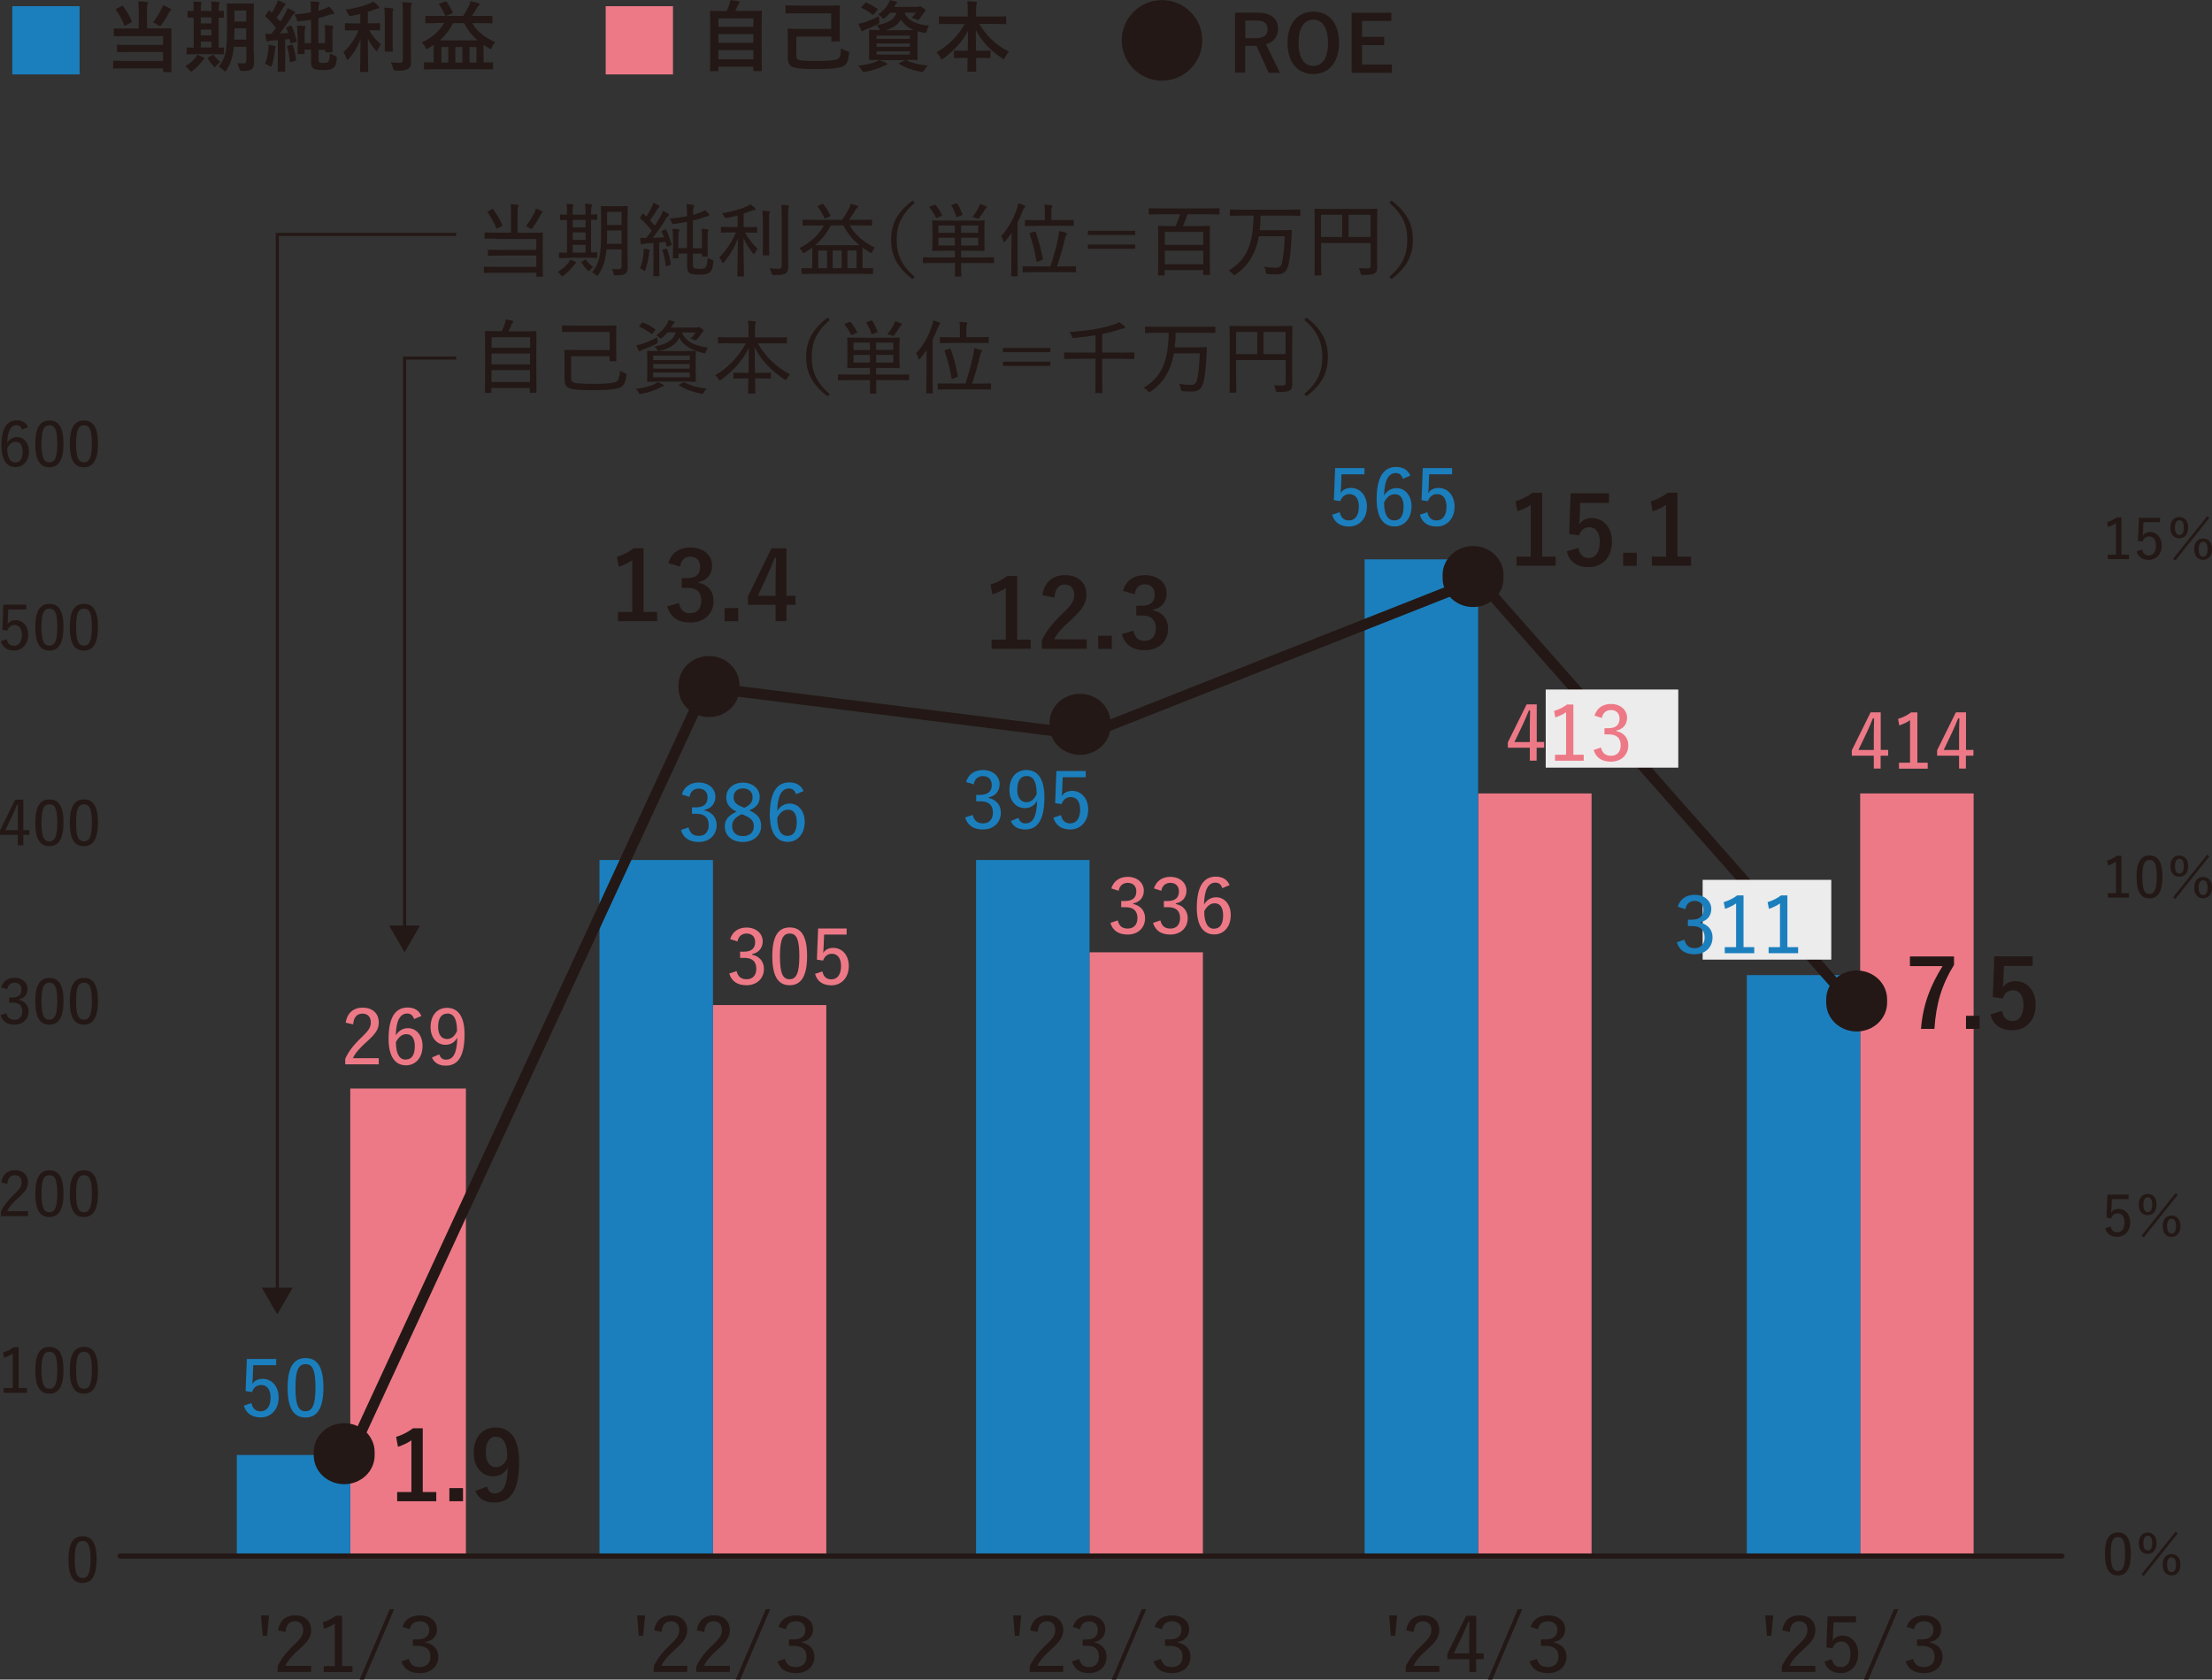 <svg xmlns="http://www.w3.org/2000/svg" id="_&#x30EC;&#x30A4;&#x30E4;&#x30FC;_2" viewBox="0 0 214.27 162.72"><rect x="0" y="0" width="214.27" height="162.72" fill="#333333" stroke="none"/><defs><style>.cls-1{stroke-width:1.04px;}.cls-1,.cls-2{stroke-miterlimit:10;}.cls-1,.cls-2,.cls-3{fill:none;stroke:#231815;}.cls-2{stroke-width:.3px;}.cls-4{fill:#edecec;}.cls-5{fill:#1b7fbe;}.cls-6{fill:#ed7987;}.cls-3{stroke-linecap:round;stroke-linejoin:round;stroke-width:.5px;}.cls-7{fill:#231815;}</style></defs><g id="_&#x5171;&#x901A;"><rect class="cls-5" x="1.19" y=".6" width="6.52" height="6.61"></rect><path class="cls-7" d="M13.43,1.05c0-.4,0-.62-.04-.92.27,0,.57.02.83.06.08,0,.11.04.11.1,0,.06-.02.1-.05.16-.04.08-.04.22-.04.6v1.7h1.25c.73,0,.98-.01,1.03-.01.08,0,.09,0,.09.09,0,.04-.01.31-.01.92v2.12c0,.68.01.98.01,1.03,0,.07,0,.08-.09.08h-.64c-.08,0-.08,0-.08-.08v-.28h-3.72c-.74,0-.99.02-1.04.02-.08,0-.08,0-.08-.08v-.59c0-.08,0-.09.08-.09.04,0,.3.02,1.04.02h3.72v-.86h-3.34c-.74,0-.98.01-1.03.01-.08,0-.09,0-.09-.08v-.56c0-.07,0-.08.09-.08.04,0,.29.02,1.03.02h3.34v-.85h-3.68c-.74,0-.98.01-1.02.01-.08,0-.08,0-.08-.08v-.59c0-.08,0-.09.08-.09.04,0,.29.01,1.02.01h1.32v-1.7ZM11.79.59c.08-.04.1-.04.14.02.32.41.62.93.83,1.44.03.08.02.08-.08.14l-.5.26c-.1.05-.12.05-.15-.02-.19-.51-.5-1.07-.79-1.46-.05-.06-.04-.08.05-.13l.5-.26ZM15.67.82c.05-.11.08-.2.11-.32.24.09.5.21.71.34.07.04.08.06.08.1,0,.03-.02.05-.08.11-.04.04-.08.07-.13.18-.21.41-.43.78-.71,1.15-.07.1-.1.14-.15.14-.04,0-.09-.03-.18-.09-.17-.11-.37-.21-.5-.26.34-.44.65-.93.83-1.35Z"></path><path class="cls-7" d="M18.68,6.85c-.08.05-.12.08-.17.08s-.09-.05-.17-.14c-.14-.17-.27-.29-.39-.37.44-.27.74-.53.98-.83.08-.11.13-.2.18-.29.23.09.38.15.58.26.08.04.11.07.11.11,0,.04-.02.08-.08.1-.07.04-.1.1-.17.19-.23.31-.53.62-.87.88ZM19.1,5.25c-.67,0-.89.02-.94.02-.08,0-.08,0-.08-.08v-.51c0-.08,0-.08.08-.08.04,0,.19.02.6.02V1.7c-.33,0-.47.01-.5.01-.08,0-.09,0-.09-.07v-.52c0-.08,0-.08.09-.08.03,0,.17.02.5.02v-.13c0-.38,0-.58-.04-.78.23,0,.5.02.71.04.06,0,.11.02.11.07,0,.05-.02.09-.05.14-.02.05-.04.19-.04.52v.14h1.04v-.14c0-.38,0-.57-.04-.78.23.02.49.02.71.05.07,0,.11.03.11.07,0,.05-.02.1-.04.14-.02.06-.05.2-.05.53v.14c.26,0,.39-.02.42-.02.07,0,.08,0,.08.08v.52c0,.07,0,.07-.08.07-.03,0-.16,0-.42,0v2.9c.27,0,.4-.02.43-.02.07,0,.08,0,.08.08v.51c0,.08,0,.08-.08.08-.04,0-.27-.02-.92-.02h-1.58ZM20.49,2.27v-.58h-1.04v.58h1.04ZM20.49,3.43v-.56h-1.04v.56h1.04ZM20.49,4.6v-.58h-1.04v.58h1.04ZM20.56,5.35s.08-.04.09-.04c.02,0,.04.02.06.05.16.2.47.53.64.65-.15.11-.29.22-.41.37-.06.08-.09.11-.13.11-.03,0-.07-.03-.13-.09-.2-.22-.39-.44-.54-.7-.04-.07-.03-.1.03-.14l.39-.22ZM24.59,5.03c0,.35.02.74.02,1.04s-.07.49-.22.62c-.16.13-.36.19-.92.19q-.25,0-.29-.23c-.04-.2-.12-.41-.2-.53.23.02.46.02.65.02.17,0,.23-.07.23-.26v-1.35h-1.21c-.1,1.05-.33,1.66-.71,2.26-.06.1-.1.14-.13.14s-.08-.04-.15-.11c-.14-.14-.32-.28-.47-.35.64-.83.8-1.52.8-3.57v-1.24c0-.78-.02-1.19-.02-1.24,0-.08,0-.09.08-.09.05,0,.23.02.77.02h.92c.55,0,.73-.02.77-.02.08,0,.08,0,.08.09,0,.05-.02.46-.02,1.24v3.39ZM23.85,3.85v-1.1h-1.14v.13c0,.35,0,.68-.02.96h1.16ZM22.71,1.02v1.07h1.14v-1.07h-1.14Z"></path><path class="cls-7" d="M25.99,4.8c.02-.17.03-.29.02-.47.24.03.44.07.57.11.09.02.13.06.13.09,0,.04,0,.07-.04.11-.02.04-.04.15-.05.28-.04.42-.13.95-.26,1.37-.04.12-.06.17-.11.17-.04,0-.08-.03-.17-.08-.1-.07-.32-.17-.41-.2.17-.4.28-.88.32-1.39ZM28.13,2.51c.08-.03.1-.02.14.05.22.46.34.9.46,1.37.02.08,0,.11-.09.14l-.37.11c-.1.03-.12.03-.13-.06l-.08-.34-.44.04v2.06c0,.69.01.95.01.98,0,.08,0,.08-.08.08h-.57c-.08,0-.08,0-.08-.08,0-.04.01-.29.01-.98v-2c-.22.02-.43.04-.63.05-.13,0-.23.03-.28.06-.03.02-.07.04-.11.04-.05,0-.08-.05-.1-.13-.04-.2-.07-.4-.09-.64.22.02.38.03.59.02.15-.19.3-.39.44-.59-.29-.37-.64-.74-1-1.07-.03-.03-.04-.04-.04-.07s.02-.05.05-.1l.25-.37s.05-.07.08-.07.04.02.07.04c.06.07.13.13.19.19.15-.25.27-.47.41-.75.1-.2.14-.32.18-.47.2.08.47.19.65.29.07.04.1.07.1.12,0,.04-.03.07-.07.1-.06.05-.09.08-.14.17-.23.41-.43.69-.66,1.01.12.13.24.26.35.38.17-.25.32-.5.46-.75.1-.19.2-.4.25-.56.23.1.46.22.63.32.07.04.09.07.09.11,0,.05-.02.08-.08.11-.08.04-.14.13-.25.3-.38.6-.8,1.17-1.14,1.62.26-.02.54-.03.8-.05-.05-.15-.11-.3-.17-.44-.03-.07-.01-.09.08-.13l.33-.14ZM28.23,4.34c.09-.02.1-.02.13.05.15.41.24.85.32,1.36.01.08.01.11-.09.14l-.38.12c-.11.04-.13.02-.13-.06-.05-.54-.13-1-.27-1.4-.02-.08-.01-.1.08-.12l.35-.1ZM28.81,3.4c0-.43-.02-.67-.04-.93.23,0,.44.02.71.05.07,0,.11.04.11.08,0,.06-.02.1-.04.16-.04.09-.04.21-.04.64v.79h.62V1.91c-.34.06-.68.1-1.03.15-.29.04-.29.02-.35-.16-.07-.22-.13-.37-.22-.51.58-.03,1.12-.1,1.59-.19,0-.51-.01-.83-.05-1.07.29,0,.53.02.74.05.1.02.14.04.14.1,0,.05-.02.1-.05.16-.04.07-.06.19-.06.6.15-.04.29-.08.41-.12.37-.13.5-.2.62-.28.17.17.34.35.45.51.03.04.04.07.04.13,0,.06-.08.09-.15.09s-.17.01-.27.05c-.35.14-.71.24-1.1.33v2.43h.65v-.84c0-.37,0-.63-.04-.9.29,0,.45.02.71.06.08,0,.12.04.12.08s-.02.09-.04.14c-.04.08-.04.15-.04.66v.86c0,.49.01.69.01.74,0,.08,0,.08-.08.08h-.54c-.08,0-.08,0-.08-.08v-.15h-.65v.89c0,.25.04.31.14.35.06.02.17.03.34.03.24,0,.33-.02.43-.09.11-.09.17-.31.18-.83.13.09.32.17.51.23q.19.05.17.25c-.07.65-.19.82-.4.96-.21.14-.51.17-.94.17-.3,0-.62-.02-.79-.09-.23-.09-.37-.21-.37-.76v-1.13h-.62v.35c0,.08,0,.08-.09.08h-.53c-.08,0-.08,0-.08-.08,0-.05.02-.26.02-.76v-1.03Z"></path><path class="cls-7" d="M34.41,2.94c-.65,0-.87.01-.92.01-.08,0-.08,0-.08-.08v-.54c0-.07,0-.08.08-.08.04,0,.26.02.92.02h.49v-.92c-.29.07-.58.14-.88.19q-.22.04-.31-.2c-.07-.15-.15-.3-.25-.41.92-.11,1.83-.38,2.32-.58.18-.08.26-.12.38-.2.22.16.37.3.5.45.05.06.08.09.08.14,0,.06-.06.09-.14.09-.1,0-.2.05-.33.1-.2.07-.41.14-.64.21v1.12h.2c.65,0,.86-.02.91-.02.08,0,.08,0,.08.08v.54c0,.08,0,.08-.08.08-.04,0-.26-.01-.91-.01h-.06c.28.53.73,1.04,1.13,1.37-.11.14-.23.34-.3.52-.04.09-.07.14-.1.14-.03,0-.08-.04-.13-.1-.29-.35-.55-.72-.74-1.15,0,1.81.04,3.04.04,3.18,0,.07,0,.08-.09.08h-.62c-.08,0-.08,0-.08-.08,0-.14.04-1.35.04-3.06-.27.72-.66,1.32-1.12,1.86-.06.07-.1.1-.14.1s-.07-.04-.1-.13c-.07-.21-.2-.47-.3-.6.56-.51,1.1-1.21,1.47-2.12h-.32ZM37.27,1.87c0-.5,0-.77-.05-1.12.28,0,.52.02.78.06.08,0,.1.04.1.08,0,.06-.03.11-.04.17-.03.1-.03.26-.03.8v2.07c0,.64.02.95.02.99,0,.08,0,.08-.08.08h-.62c-.08,0-.08,0-.08-.08,0-.04.01-.35.01-.99V1.87ZM39.8,4.44c0,.53.01,1.12.01,1.49s-.05.59-.27.73c-.21.14-.45.19-1.18.19q-.23,0-.29-.24c-.05-.23-.13-.44-.24-.58.3.04.59.05.86.05.24,0,.33-.05.33-.29V1.28c0-.49,0-.72-.06-1.07.28,0,.55.02.8.05.08,0,.12.04.12.08,0,.07-.02.11-.04.16-.04.09-.04.26-.04.77v3.17Z"></path><path class="cls-7" d="M42.24,2.24c-.68,0-.92.02-.96.02-.08,0-.08,0-.08-.08v-.57c0-.07,0-.07.08-.07.04,0,.28.01.96.01h.93s-.04-.03-.06-.08c-.15-.36-.35-.71-.57-1.01-.04-.07-.03-.08.06-.11l.5-.2c.1-.04.12-.02.17.04.2.27.41.64.57.99.03.07.03.08-.08.13l-.56.24h1.67c.23-.34.41-.68.56-1,.07-.14.1-.26.13-.44.25.05.6.13.81.21.07.02.1.05.1.1,0,.05-.04.08-.1.13-.06.05-.1.09-.18.23-.15.26-.32.53-.48.77h.95c.68,0,.92-.01.96-.01.08,0,.08,0,.08.07v.57c0,.08,0,.08-.08.08-.04,0-.28-.02-.96-.02h-.91c.4.73,1.11,1.34,2.21,1.85-.11.12-.2.27-.3.47-.05.13-.07.18-.13.18-.03,0-.08-.02-.17-.07-.18-.11-.35-.21-.52-.32v1.7c.59,0,.8-.02.84-.02.08,0,.08,0,.08.08v.54c0,.08,0,.08-.08.08-.04,0-.27-.02-.94-.02h-4.64c-.68,0-.9.02-.95.02-.08,0-.08,0-.08-.08v-.54c0-.08,0-.08.08-.08.04,0,.25.02.86.02v-1.35c0-.14,0-.25,0-.35-.16.1-.32.22-.5.32-.08.04-.13.07-.17.07-.05,0-.08-.05-.14-.17-.09-.17-.21-.32-.35-.44,1.07-.52,1.75-1.15,2.16-1.9h-.8ZM46.27,3.91c-.58-.49-1-1.03-1.31-1.67h-1.07c-.33.65-.74,1.19-1.28,1.67h3.65ZM43.42,6.06v-1.5h-.66v1.5h.66ZM44.79,6.06v-1.5h-.68v1.5h.68ZM45.48,4.56v1.5h.67v-1.5h-.67Z"></path><rect class="cls-6" x="58.67" y=".6" width="6.52" height="6.61"></rect><path class="cls-7" d="M68.86,6.91c-.08,0-.08,0-.08-.08,0-.04.02-.44.02-2.45v-1.39c0-1.4-.02-1.81-.02-1.86,0-.07,0-.08.08-.08.05,0,.32.02,1.04.02h.49c.12-.24.19-.44.28-.71.04-.1.06-.21.08-.35.26.02.59.08.8.11.07.01.1.06.1.1,0,.04-.03.07-.06.1-.05.06-.09.11-.11.18-.08.18-.14.34-.26.56h1.46c.73,0,.99-.02,1.04-.02.08,0,.08,0,.08.08,0,.05-.02.47-.02,1.66v1.58c0,2,.02,2.4.02,2.44,0,.08,0,.08-.08.08h-.67c-.08,0-.08,0-.08-.08v-.34h-3.39v.35c0,.08,0,.08-.08.08h-.65ZM69.59,2.6h3.39v-.82h-3.39v.82ZM72.98,4.14v-.84h-3.39v.84h3.39ZM72.98,5.75v-.9h-3.39v.9h3.39Z"></path><path class="cls-7" d="M77.31,1.29c-.74,0-1.1.01-1.14.01-.08,0-.08,0-.08-.08v-.62c0-.08,0-.08.08-.08.04,0,.41.02,1.14.02h2.94c.73,0,.98-.02,1.03-.02.08,0,.08,0,.08.08,0,.04-.02.27-.02.8v1.73c0,.53.02.76.02.8,0,.07,0,.08-.08.08h-.67c-.08,0-.08,0-.08-.08v-.38h-3.39v1.7c0,.28.02.42.14.51.15.11.76.15,1.85.15,1.23,0,1.88-.08,2.07-.23.2-.14.24-.41.26-.99.17.1.35.19.58.26.23.07.23.08.2.32-.07.56-.15.92-.53,1.13-.29.17-1.02.29-2.59.29s-2.21-.08-2.5-.29c-.23-.17-.31-.43-.31-.96v-1.81c0-.49-.02-.72-.02-.77,0-.08,0-.08.08-.08.05,0,.4.02,1.1.02h3.04v-1.51h-3.21Z"></path><path class="cls-7" d="M87.83,5.85c.52.26,1.21.42,2.05.5-.13.12-.25.28-.37.47-.08.11-.1.14-.17.14-.03,0-.08,0-.18-.02-.67-.1-1.5-.39-2.05-.74-.07-.04-.07-.08.04-.11l.57-.27h-2.52c.27.1.43.18.64.28.08.02.11.06.11.1s-.04.08-.11.09c-.08.01-.18.07-.31.13-.46.23-1.07.43-1.71.53-.06,0-.11.01-.15.01-.09,0-.11-.03-.19-.16-.11-.19-.23-.33-.34-.44.68-.07,1.28-.2,1.69-.37.1-.04.22-.1.34-.19-.62,0-.86.02-.91.02-.08,0-.08,0-.08-.09,0-.04.01-.25.01-.74v-1.28c0-.49-.01-.69-.01-.74,0-.08,0-.08.08-.08.05,0,.3.02.98.02-.02-.03-.04-.07-.07-.12-.08-.13-.18-.28-.26-.35,1.08-.19,1.69-.51,1.94-1.2h-.63c-.14.17-.3.33-.48.47-.09.07-.14.1-.17.1-.05,0-.09-.05-.17-.15-.1-.1-.22-.2-.33-.25.43-.31.76-.65.98-1.05.05-.09.1-.21.14-.34.23.04.42.08.59.12.09.02.13.05.13.08,0,.05-.02.07-.07.11-.06.04-.1.1-.15.2l-.08.14h2.22c.1,0,.15,0,.19-.03.03-.01.07-.03.11-.03.05,0,.1.02.28.15.2.14.25.2.25.26,0,.04-.02.07-.06.1-.05.03-.09.06-.13.14-.13.21-.24.36-.37.53-.08.1-.12.15-.18.15-.04,0-.11-.02-.2-.07-.17-.08-.32-.13-.42-.15.17-.16.33-.35.43-.5h-1.11c.33.87,1.37,1.18,2.37,1.27-.09.12-.17.32-.21.49-.07.23-.08.23-.3.19-.21-.04-.41-.09-.59-.15,0,.1-.01.31-.01.68v1.28c0,.48.01.69.01.74,0,.08,0,.09-.08.09-.05,0-.31-.02-1.01-.02l.05.02ZM85.18,2q.05.25-.16.36c-.37.19-.8.37-1.17.5-.1.04-.17.07-.2.1-.04.04-.07.06-.11.06-.04,0-.08-.02-.11-.08-.1-.18-.19-.42-.26-.64.19-.04.36-.08.56-.14.44-.14.96-.35,1.4-.6,0,.13.03.28.05.43ZM83.78.3c.07-.07.08-.08.16-.04.32.13.71.35,1.04.59.04.03.05.04.05.07,0,.02-.01.04-.05.08l-.32.37c-.07.08-.1.09-.16.04-.33-.26-.68-.49-1.02-.63-.04-.02-.06-.04-.06-.06s.02-.04.05-.08l.32-.32ZM84.91,3.45v.31h3.22v-.31h-3.22ZM88.13,4.53v-.32h-3.22v.32h3.22ZM88.13,4.97h-3.22v.32h3.22v-.32ZM87.75,2.92c.36,0,.6,0,.77,0-.54-.23-.98-.56-1.25-1.03-.27.5-.77.83-1.5,1.04h1.99Z"></path><path class="cls-7" d="M91.99,2.32c-.68,0-.92.02-.96.02-.08,0-.08,0-.08-.08v-.6c0-.08,0-.08.08-.08.04,0,.28.02.96.02h1.75v-.5c0-.43,0-.68-.05-.98.27,0,.56.02.83.05.07,0,.11.04.11.08,0,.07-.03.13-.04.19-.02.1-.04.23-.04.63v.53h1.87c.68,0,.92-.02.97-.02.07,0,.08,0,.08.08v.6c0,.07,0,.08-.08.08-.05,0-.29-.02-.97-.02h-1.55c.67,1.16,1.64,2.07,2.86,2.68-.13.14-.26.33-.37.54-.06.12-.09.18-.14.18-.03,0-.08-.03-.16-.08-1.05-.7-1.95-1.58-2.54-2.75,0,.62.01,1.36.02,2.03h.39c.66,0,.88-.02.92-.02.08,0,.09,0,.09.08v.57c0,.08,0,.08-.09.08-.04,0-.26-.02-.92-.02h-.38c0,.64.02,1.13.02,1.25,0,.07,0,.08-.08.08h-.7c-.08,0-.08,0-.08-.08,0-.13,0-.62.02-1.25h-.32c-.66,0-.88.02-.92.02-.08,0-.08,0-.08-.08v-.57c0-.08,0-.08.08-.08.04,0,.26.02.92.02h.33c.02-.64.02-1.33.02-1.94-.54,1.09-1.43,2-2.36,2.67-.08.06-.14.09-.17.09-.04,0-.08-.04-.14-.17-.11-.21-.23-.37-.39-.5,1.05-.57,2.09-1.55,2.74-2.74h-1.44Z"></path><path class="cls-7" d="M121.74,1.23c1.42,0,2.06.57,2.06,1.58,0,.72-.41,1.25-1.16,1.48l1.34,2.76h-1.09l-1.18-2.61c-.08,0-.17,0-.26,0h-.83v2.6h-.99V1.23h2.09ZM120.64,3.7h1.01c.8,0,1.14-.33,1.14-.87s-.29-.84-1.1-.84h-1.06v1.71Z"></path><path class="cls-7" d="M129.71,4.14c0,1.92-1.01,3.03-2.5,3.03s-2.49-1.09-2.49-3.01,1.01-3.03,2.5-3.03,2.49,1.08,2.49,3.01ZM125.79,4.15c0,1.49.57,2.24,1.43,2.24s1.42-.75,1.42-2.24-.56-2.24-1.42-2.24-1.43.74-1.43,2.24Z"></path><path class="cls-7" d="M134.77,2.03h-2.83v1.54h2.14v.8h-2.14v1.88h2.89v.8h-3.9V1.23h3.84v.8Z"></path><circle class="cls-7" cx="112.56" cy="3.91" r="3.9"></circle><path class="cls-7" d="M62.3,158.48h-.42l-.17-1.98h.78l-.19,1.98Z"></path><path class="cls-7" d="M63.37,157.96c.12-.96.77-1.47,1.64-1.47.92,0,1.56.53,1.56,1.43,0,.61-.24,1.05-1.12,1.83-.77.69-1.15,1.14-1.39,1.64h2.51v.59h-3.25v-.53c.32-.71.79-1.33,1.58-2.08.74-.7.9-1,.9-1.47,0-.52-.32-.83-.81-.83-.52,0-.85.34-.9,1.04l-.73-.16Z"></path><path class="cls-7" d="M67.5,157.96c.12-.96.77-1.47,1.64-1.47.92,0,1.56.53,1.56,1.43,0,.61-.24,1.05-1.12,1.83-.77.69-1.15,1.14-1.39,1.64h2.51v.59h-3.25v-.53c.32-.71.79-1.33,1.58-2.08.74-.7.9-1,.9-1.47,0-.52-.32-.83-.81-.83-.52,0-.85.34-.9,1.04l-.73-.16Z"></path><path class="cls-7" d="M71.7,162.72h-.43l2.91-6.82h.43l-2.91,6.82Z"></path><path class="cls-7" d="M75.41,157.62c.23-.74.86-1.12,1.69-1.12,1,0,1.66.55,1.66,1.34,0,.66-.41,1.12-1.1,1.23v.06c.77.15,1.23.65,1.23,1.37,0,.96-.71,1.59-1.79,1.59-.93,0-1.52-.34-1.79-1.13l.72-.24c.17.58.49.79,1.07.79.62,0,1.02-.38,1.02-1.01,0-.67-.39-1.05-1.26-1.05h-.44v-.62h.39c.83,0,1.2-.34,1.2-.93,0-.53-.37-.83-.93-.83-.47,0-.85.24-.96.77l-.72-.23Z"></path><path class="cls-7" d="M25.87,158.48h-.42l-.17-1.98h.78l-.19,1.98Z"></path><path class="cls-7" d="M26.94,157.96c.12-.96.77-1.47,1.64-1.47.92,0,1.56.53,1.56,1.43,0,.61-.24,1.05-1.12,1.83-.77.69-1.15,1.14-1.39,1.64h2.51v.59h-3.25v-.53c.32-.71.79-1.33,1.58-2.08.74-.7.9-1,.9-1.47,0-.52-.32-.83-.81-.83-.52,0-.85.34-.9,1.04l-.73-.16Z"></path><path class="cls-7" d="M33.14,161.41h1v.58h-2.78v-.58h1.07v-4.12c-.28.21-.63.36-1.04.51l-.12-.63c.47-.15.89-.35,1.26-.63h.61v4.87Z"></path><path class="cls-7" d="M35.27,162.72h-.43l2.91-6.82h.43l-2.91,6.82Z"></path><path class="cls-7" d="M38.98,157.62c.23-.74.86-1.12,1.69-1.12,1,0,1.66.55,1.66,1.34,0,.66-.41,1.12-1.1,1.23v.06c.77.15,1.23.65,1.23,1.37,0,.96-.71,1.59-1.79,1.59-.93,0-1.52-.34-1.79-1.13l.72-.24c.17.58.49.79,1.07.79.62,0,1.02-.38,1.02-1.01,0-.67-.39-1.05-1.26-1.05h-.44v-.62h.39c.83,0,1.2-.34,1.2-.93,0-.53-.37-.83-.93-.83-.47,0-.85.24-.96.77l-.72-.23Z"></path><path class="cls-7" d="M98.73,158.48h-.42l-.17-1.98h.78l-.19,1.98Z"></path><path class="cls-7" d="M99.79,157.96c.12-.96.77-1.47,1.64-1.47.92,0,1.56.53,1.56,1.43,0,.61-.24,1.05-1.12,1.83-.77.69-1.15,1.14-1.39,1.64h2.51v.59h-3.25v-.53c.32-.71.79-1.33,1.58-2.08.74-.7.9-1,.9-1.47,0-.52-.32-.83-.81-.83-.52,0-.85.34-.9,1.04l-.73-.16Z"></path><path class="cls-7" d="M103.92,157.62c.22-.71.79-1.12,1.59-1.12.91,0,1.56.57,1.56,1.34,0,.64-.39,1.11-1.03,1.23v.06c.71.15,1.15.66,1.15,1.37,0,.94-.69,1.59-1.68,1.59-.86,0-1.44-.35-1.68-1.13l.71-.24c.15.57.45.79.98.79.57,0,.93-.38.93-1.01,0-.67-.35-1.06-1.15-1.06h-.42v-.6h.37c.75,0,1.09-.34,1.09-.93,0-.54-.34-.83-.84-.83-.42,0-.78.25-.87.77l-.71-.23Z"></path><path class="cls-7" d="M108.12,162.72h-.43l2.91-6.82h.43l-2.91,6.82Z"></path><path class="cls-7" d="M111.84,157.62c.23-.74.86-1.12,1.69-1.12,1,0,1.66.55,1.66,1.34,0,.66-.41,1.12-1.1,1.23v.06c.77.15,1.23.65,1.23,1.37,0,.96-.71,1.59-1.79,1.59-.93,0-1.52-.34-1.79-1.13l.72-.24c.17.58.49.79,1.07.79.62,0,1.02-.38,1.02-1.01,0-.67-.39-1.05-1.26-1.05h-.44v-.62h.39c.83,0,1.2-.34,1.2-.93,0-.53-.37-.83-.93-.83-.47,0-.85.24-.96.77l-.72-.23Z"></path><path class="cls-7" d="M135.15,158.48h-.42l-.17-1.98h.78l-.19,1.98Z"></path><path class="cls-7" d="M136.22,157.96c.12-.96.77-1.47,1.64-1.47.92,0,1.56.53,1.56,1.43,0,.61-.24,1.05-1.12,1.83-.77.69-1.15,1.14-1.39,1.64h2.51v.59h-3.25v-.53c.32-.71.79-1.33,1.58-2.08.74-.7.9-1,.9-1.47,0-.52-.32-.83-.81-.83-.52,0-.85.34-.9,1.04l-.73-.16Z"></path><path class="cls-7" d="M142.99,160.18h.73v.56h-.73v1.25h-.66v-1.25h-2.13v-.52l1.82-3.68h.98v3.64ZM142.32,158.58c0-.49.02-.95.03-1.46h-.12c-.18.44-.36.87-.55,1.28l-.85,1.78h1.49v-1.6Z"></path><path class="cls-7" d="M144.55,162.72h-.43l2.91-6.82h.43l-2.91,6.82Z"></path><path class="cls-7" d="M148.26,157.62c.23-.74.86-1.12,1.69-1.12,1,0,1.66.55,1.66,1.34,0,.66-.41,1.12-1.1,1.23v.06c.77.15,1.23.65,1.23,1.37,0,.96-.71,1.59-1.79,1.59-.93,0-1.52-.34-1.79-1.13l.72-.24c.17.58.49.79,1.07.79.62,0,1.02-.38,1.02-1.01,0-.67-.39-1.05-1.26-1.05h-.44v-.62h.39c.83,0,1.2-.34,1.2-.93,0-.53-.37-.83-.93-.83-.47,0-.85.24-.96.77l-.72-.23Z"></path><path class="cls-5" d="M26.76,132.26h-2.23l-.05,1.25c0,.18-.03.41-.05.59.18-.32.55-.52,1.01-.52.86,0,1.55.7,1.55,1.81,0,1.18-.76,1.93-1.73,1.93-.84,0-1.42-.38-1.64-1.14l.73-.25c.13.55.42.8.9.8.59,0,.96-.49.96-1.32,0-.79-.34-1.23-.91-1.23-.41,0-.74.24-.89.68l-.62-.09.12-3.11h2.84v.6Z"></path><path class="cls-5" d="M31.33,134.42c0,2.03-.62,2.91-1.74,2.91s-1.73-.86-1.73-2.89.62-2.87,1.74-2.87,1.73.83,1.73,2.85ZM28.62,134.42c0,1.7.29,2.3.96,2.3s.98-.59.98-2.3-.29-2.26-.96-2.26-.98.56-.98,2.26Z"></path><path class="cls-6" d="M33.49,99.09c.12-.96.77-1.47,1.64-1.47.92,0,1.56.53,1.56,1.43,0,.61-.24,1.05-1.12,1.83-.77.69-1.15,1.14-1.39,1.64h2.51v.59h-3.25v-.53c.32-.71.79-1.33,1.58-2.08.74-.7.9-1,.9-1.47,0-.52-.32-.83-.81-.83-.52,0-.85.34-.9,1.04l-.73-.16Z"></path><path class="cls-6" d="M40.11,98.73c-.12-.39-.36-.54-.66-.54-.72,0-1.08.73-1.11,2.12.28-.47.7-.7,1.17-.7.82,0,1.42.69,1.42,1.72,0,1.16-.69,1.88-1.6,1.88-1.01,0-1.69-.78-1.69-2.57,0-2.14.7-3.03,1.84-3.03.66,0,1.11.28,1.34.82l-.7.29ZM39.31,102.65c.57,0,.87-.45.87-1.29,0-.76-.29-1.17-.82-1.17-.39,0-.74.25-1.01.77,0,1.2.38,1.7.96,1.7Z"></path><path class="cls-6" d="M42.54,102.13c.13.36.33.53.65.53.69,0,1.07-.56,1.11-2.13-.26.46-.65.69-1.15.69-.82,0-1.44-.67-1.44-1.71,0-1.16.65-1.87,1.59-1.87,1.03,0,1.7.78,1.7,2.57,0,2.15-.65,3.03-1.81,3.03-.67,0-1.12-.26-1.35-.79l.71-.3ZM43.32,98.2c-.59,0-.88.49-.88,1.29,0,.75.34,1.17.85,1.17.43,0,.74-.25.98-.77,0-1.11-.28-1.7-.94-1.7Z"></path><path class="cls-6" d="M70.73,90.98c.22-.71.79-1.12,1.59-1.12.91,0,1.56.57,1.56,1.34,0,.64-.39,1.11-1.03,1.23v.06c.71.15,1.15.66,1.15,1.37,0,.94-.69,1.59-1.68,1.59-.86,0-1.44-.35-1.68-1.13l.71-.24c.15.57.45.79.98.79.57,0,.93-.38.93-1.01,0-.67-.35-1.06-1.15-1.06h-.42v-.6h.37c.75,0,1.09-.34,1.09-.93,0-.54-.34-.83-.84-.83-.42,0-.78.25-.87.77l-.71-.23Z"></path><path class="cls-6" d="M78.18,92.63c0,1.98-.6,2.82-1.69,2.82s-1.68-.83-1.68-2.81.6-2.79,1.69-2.79,1.68.8,1.68,2.77ZM75.55,92.64c0,1.66.28,2.23.93,2.23s.95-.58.95-2.23-.28-2.2-.93-2.2-.95.54-.95,2.2Z"></path><path class="cls-6" d="M82,90.54h-2.17l-.05,1.22c0,.18-.03.39-.04.57.17-.31.53-.5.98-.5.84,0,1.5.68,1.5,1.76,0,1.15-.74,1.87-1.68,1.87-.82,0-1.38-.37-1.59-1.11l.71-.24c.12.53.41.77.88.77.57,0,.93-.47.93-1.28,0-.77-.34-1.2-.88-1.2-.4,0-.72.23-.86.66l-.6-.09.12-3.02h2.76v.58Z"></path><path class="cls-7" d="M.12,114.56c.1-.77.63-1.19,1.33-1.19.74,0,1.26.43,1.26,1.16,0,.49-.19.85-.9,1.48-.63.56-.93.92-1.12,1.33h2.03v.48H.09v-.43c.26-.57.64-1.07,1.28-1.68.6-.57.73-.81.73-1.19,0-.42-.26-.67-.66-.67-.42,0-.68.28-.73.84l-.59-.13Z"></path><path class="cls-7" d="M6.15,115.62c0,1.6-.48,2.29-1.37,2.29s-1.36-.67-1.36-2.27.48-2.26,1.37-2.26,1.36.65,1.36,2.24ZM4.02,115.63c0,1.34.23,1.81.76,1.81s.77-.47.77-1.81-.23-1.78-.76-1.78-.77.44-.77,1.78Z"></path><path class="cls-7" d="M9.49,115.62c0,1.6-.48,2.29-1.37,2.29s-1.36-.67-1.36-2.27.48-2.26,1.37-2.26,1.36.65,1.36,2.24ZM7.37,115.63c0,1.34.23,1.81.76,1.81s.77-.47.77-1.81-.23-1.78-.76-1.78-.77.44-.77,1.78Z"></path><path class="cls-7" d="M1.8,134.47h.81v.47H.36v-.47h.87v-3.34c-.22.17-.51.29-.84.41l-.1-.51c.38-.12.72-.28,1.02-.51h.49v3.94Z"></path><path class="cls-7" d="M6.15,132.73c0,1.6-.48,2.29-1.37,2.29s-1.36-.67-1.36-2.27.48-2.26,1.37-2.26,1.36.65,1.36,2.24ZM4.02,132.74c0,1.34.23,1.81.76,1.81s.77-.47.77-1.81-.23-1.78-.76-1.78-.77.44-.77,1.78Z"></path><path class="cls-7" d="M9.49,132.73c0,1.6-.48,2.29-1.37,2.29s-1.36-.67-1.36-2.27.48-2.26,1.37-2.26,1.36.65,1.36,2.24ZM7.37,132.74c0,1.34.23,1.81.76,1.81s.77-.47.77-1.81-.23-1.78-.76-1.78-.77.44-.77,1.78Z"></path><path class="cls-7" d="M9.36,151.07c0,1.6-.48,2.29-1.37,2.29s-1.36-.67-1.36-2.27.48-2.26,1.37-2.26,1.36.65,1.36,2.24ZM7.24,151.07c0,1.34.23,1.81.76,1.81s.77-.47.77-1.81-.23-1.78-.76-1.78-.77.44-.77,1.78Z"></path><path class="cls-7" d="M.12,95.64c.18-.58.64-.91,1.29-.91.74,0,1.26.46,1.26,1.09,0,.52-.32.9-.83,1v.05c.57.12.93.54.93,1.11,0,.76-.56,1.29-1.36,1.29-.7,0-1.16-.28-1.36-.92l.57-.19c.12.46.37.64.79.64.46,0,.75-.31.75-.81,0-.54-.28-.86-.93-.86h-.34v-.49h.3c.61,0,.89-.28.89-.76,0-.44-.28-.67-.68-.67-.34,0-.63.2-.7.63l-.57-.18Z"></path><path class="cls-7" d="M6.15,96.98c0,1.6-.48,2.29-1.37,2.29s-1.36-.67-1.36-2.27.48-2.26,1.37-2.26,1.36.65,1.36,2.24ZM4.02,96.98c0,1.34.23,1.81.76,1.81s.77-.47.77-1.81-.23-1.78-.76-1.78-.77.44-.77,1.78Z"></path><path class="cls-7" d="M9.49,96.98c0,1.6-.48,2.29-1.37,2.29s-1.36-.67-1.36-2.27.48-2.26,1.37-2.26,1.36.65,1.36,2.24ZM7.37,96.98c0,1.34.23,1.81.76,1.81s.77-.47.77-1.81-.23-1.78-.76-1.78-.77.44-.77,1.78Z"></path><path class="cls-7" d="M2.26,80.43h.59v.45h-.59v1.01h-.54v-1.01H0v-.43l1.47-2.98h.79v2.95ZM1.72,79.14c0-.4.02-.77.02-1.18h-.09c-.14.35-.29.7-.45,1.03l-.68,1.44h1.21v-1.29Z"></path><path class="cls-7" d="M6.15,79.69c0,1.6-.48,2.29-1.37,2.29s-1.36-.67-1.36-2.27.48-2.26,1.37-2.26,1.36.65,1.36,2.24ZM4.02,79.7c0,1.34.23,1.81.76,1.81s.77-.47.77-1.81-.23-1.78-.76-1.78-.77.44-.77,1.78Z"></path><path class="cls-7" d="M9.49,79.69c0,1.6-.48,2.29-1.37,2.29s-1.36-.67-1.36-2.27.48-2.26,1.37-2.26,1.36.65,1.36,2.24ZM7.37,79.7c0,1.34.23,1.81.76,1.81s.77-.47.77-1.81-.23-1.78-.76-1.78-.77.44-.77,1.78Z"></path><path class="cls-7" d="M2.56,59.04H.8l-.04.99c0,.14-.02.32-.04.46.14-.25.43-.41.79-.41.68,0,1.22.55,1.22,1.42,0,.93-.6,1.52-1.36,1.52-.66,0-1.12-.3-1.29-.9l.57-.19c.1.43.33.63.71.63.46,0,.76-.38.76-1.04,0-.62-.27-.97-.71-.97-.33,0-.58.19-.7.54l-.48-.07.09-2.44h2.23v.47Z"></path><path class="cls-7" d="M6.15,60.74c0,1.6-.48,2.29-1.37,2.29s-1.36-.67-1.36-2.27.48-2.26,1.37-2.26,1.36.65,1.36,2.24ZM4.02,60.74c0,1.34.23,1.81.76,1.81s.77-.47.77-1.81-.23-1.78-.76-1.78-.77.44-.77,1.78Z"></path><path class="cls-7" d="M9.49,60.74c0,1.6-.48,2.29-1.37,2.29s-1.36-.67-1.36-2.27.48-2.26,1.37-2.26,1.36.65,1.36,2.24ZM7.37,60.74c0,1.34.23,1.81.76,1.81s.77-.47.77-1.81-.23-1.78-.76-1.78-.77.44-.77,1.78Z"></path><path class="cls-7" d="M2.14,41.63c-.09-.32-.3-.44-.54-.44-.58,0-.87.59-.9,1.72.22-.38.57-.57.95-.57.66,0,1.15.56,1.15,1.39,0,.94-.55,1.52-1.29,1.52-.82,0-1.37-.63-1.37-2.08,0-1.73.57-2.45,1.49-2.45.54,0,.9.23,1.09.66l-.57.24ZM1.49,44.8c.46,0,.7-.36.7-1.05,0-.61-.23-.95-.67-.95-.32,0-.6.2-.82.62,0,.97.31,1.38.78,1.38Z"></path><path class="cls-7" d="M6.15,42.98c0,1.6-.48,2.29-1.37,2.29s-1.36-.67-1.36-2.27.48-2.26,1.37-2.26,1.36.65,1.36,2.24ZM4.02,42.98c0,1.34.23,1.81.76,1.81s.77-.47.77-1.81-.23-1.78-.76-1.78-.77.44-.77,1.78Z"></path><path class="cls-7" d="M9.49,42.98c0,1.6-.48,2.29-1.37,2.29s-1.36-.67-1.36-2.27.48-2.26,1.37-2.26,1.36.65,1.36,2.24ZM7.37,42.98c0,1.34.23,1.81.76,1.81s.77-.47.77-1.81-.23-1.78-.76-1.78-.77.44-.77,1.78Z"></path><path class="cls-7" d="M206.18,116.17h-1.61l-.04.9c0,.13-.02.29-.03.42.13-.23.4-.37.73-.37.62,0,1.12.5,1.12,1.31,0,.85-.55,1.39-1.25,1.39-.61,0-1.02-.28-1.18-.82l.53-.18c.09.4.3.57.65.57.42,0,.69-.35.69-.95,0-.57-.25-.89-.65-.89-.3,0-.54.17-.64.49l-.45-.07.09-2.24h2.05v.43Z"></path><path class="cls-7" d="M208.9,116.69c0,.67-.36,1.04-.86,1.04s-.86-.36-.86-1.03.36-1.03.86-1.03.86.35.86,1.02ZM207.44,119.72l3.3-4.13.21.17-3.3,4.13-.21-.17ZM207.62,116.7c0,.49.16.72.43.72s.43-.23.43-.72-.16-.71-.43-.71-.43.23-.43.71ZM211.21,118.79c0,.67-.36,1.04-.86,1.04s-.86-.37-.86-1.04.36-1.03.86-1.03.86.36.86,1.03ZM209.92,118.79c0,.49.16.72.43.72s.43-.23.43-.72-.16-.72-.43-.72-.43.23-.43.72Z"></path><path class="cls-7" d="M205.49,86.53h.74v.43h-2.06v-.43h.8v-3.06c-.21.16-.47.27-.77.38l-.09-.47c.35-.11.66-.26.94-.47h.45v3.62Z"></path><path class="cls-7" d="M209.47,84.94c0,1.47-.45,2.1-1.26,2.1s-1.25-.62-1.25-2.09.45-2.07,1.26-2.07,1.25.6,1.25,2.06ZM207.52,84.94c0,1.23.21,1.66.69,1.66s.71-.43.71-1.66-.21-1.63-.69-1.63-.71.4-.71,1.63Z"></path><path class="cls-7" d="M211.96,83.9c0,.67-.36,1.04-.86,1.04s-.86-.36-.86-1.03.36-1.03.86-1.03.86.35.86,1.02ZM210.5,86.93l3.3-4.13.21.17-3.3,4.13-.21-.17ZM210.68,83.91c0,.49.16.72.43.72s.43-.23.43-.72-.16-.71-.43-.71-.43.23-.43.71ZM214.27,85.99c0,.67-.36,1.04-.86,1.04s-.86-.37-.86-1.04.36-1.03.86-1.03.86.36.86,1.03ZM212.98,86c0,.49.16.72.43.72s.43-.23.43-.72-.16-.72-.43-.72-.43.23-.43.72Z"></path><path class="cls-7" d="M206.41,150.53c0,1.47-.44,2.1-1.26,2.1s-1.25-.62-1.25-2.09.44-2.07,1.26-2.07,1.25.6,1.25,2.06ZM204.46,150.54c0,1.23.21,1.66.69,1.66s.7-.43.7-1.66-.21-1.63-.69-1.63-.7.4-.7,1.63Z"></path><path class="cls-7" d="M208.9,149.5c0,.67-.36,1.04-.86,1.04s-.86-.36-.86-1.03.36-1.03.86-1.03.86.35.86,1.02ZM207.44,152.52l3.3-4.13.21.17-3.3,4.13-.21-.17ZM207.62,149.5c0,.49.16.72.43.72s.43-.23.43-.72-.16-.71-.43-.71-.43.23-.43.71ZM211.21,151.59c0,.67-.36,1.04-.86,1.04s-.86-.37-.86-1.04.36-1.03.86-1.03.86.36.86,1.03ZM209.92,151.59c0,.49.16.72.43.72s.43-.23.43-.72-.16-.72-.43-.72-.43.23-.43.72Z"></path><path class="cls-7" d="M205.49,53.74h.74v.43h-2.06v-.43h.8v-3.06c-.21.16-.47.27-.77.38l-.09-.47c.35-.11.66-.26.94-.47h.45v3.62Z"></path><path class="cls-7" d="M209.24,50.59h-1.61l-.04.9c0,.13-.02.29-.03.42.13-.23.39-.37.72-.37.62,0,1.12.5,1.12,1.31,0,.85-.55,1.39-1.25,1.39-.61,0-1.03-.28-1.18-.82l.53-.18c.09.4.3.57.65.57.42,0,.69-.35.69-.95,0-.57-.25-.89-.66-.89-.3,0-.54.17-.64.49l-.44-.06.09-2.24h2.05v.43Z"></path><path class="cls-7" d="M211.96,51.11c0,.67-.36,1.04-.86,1.04s-.86-.36-.86-1.03.36-1.03.86-1.03.86.35.86,1.02ZM210.5,54.14l3.3-4.13.21.17-3.3,4.13-.21-.17ZM210.68,51.11c0,.49.16.72.43.72s.43-.23.43-.72-.16-.71-.43-.71-.43.23-.43.71ZM214.27,53.2c0,.67-.36,1.04-.86,1.04s-.86-.37-.86-1.04.36-1.03.86-1.03.86.36.86,1.03ZM212.98,53.21c0,.49.16.72.43.72s.43-.23.43-.72-.16-.72-.43-.72-.43.23-.43.72Z"></path><rect class="cls-6" x="33.93" y="105.46" width="11.2" height="45.12"></rect><rect class="cls-6" x="69.05" y="97.37" width="10.99" height="53.21"></rect><path class="cls-6" d="M107.65,86.07c.22-.71.79-1.12,1.59-1.12.91,0,1.56.57,1.56,1.34,0,.64-.39,1.11-1.03,1.23v.06c.71.15,1.15.66,1.15,1.37,0,.94-.69,1.59-1.68,1.59-.86,0-1.44-.35-1.68-1.13l.71-.24c.15.57.45.79.98.79.57,0,.93-.38.93-1.01,0-.67-.35-1.06-1.15-1.06h-.42v-.6h.37c.75,0,1.09-.34,1.09-.93,0-.54-.34-.83-.84-.83-.42,0-.78.25-.87.77l-.71-.23Z"></path><path class="cls-6" d="M111.78,86.07c.22-.71.79-1.12,1.59-1.12.91,0,1.56.57,1.56,1.34,0,.64-.39,1.11-1.03,1.23v.06c.71.15,1.15.66,1.15,1.37,0,.94-.69,1.59-1.68,1.59-.86,0-1.44-.35-1.68-1.13l.71-.24c.15.57.45.79.98.79.57,0,.93-.38.93-1.01,0-.67-.35-1.06-1.15-1.06h-.42v-.6h.37c.75,0,1.09-.34,1.09-.93,0-.54-.34-.83-.84-.83-.42,0-.78.25-.87.77l-.71-.23Z"></path><path class="cls-6" d="M118.4,86.05c-.12-.39-.36-.54-.66-.54-.72,0-1.08.73-1.11,2.12.28-.47.7-.7,1.17-.7.82,0,1.42.69,1.42,1.72,0,1.16-.69,1.88-1.6,1.88-1.01,0-1.69-.78-1.69-2.57,0-2.14.7-3.03,1.84-3.03.66,0,1.11.28,1.34.82l-.7.29ZM117.61,89.97c.57,0,.87-.45.87-1.29,0-.76-.29-1.17-.82-1.17-.39,0-.74.25-1.01.77,0,1.2.38,1.7.96,1.7Z"></path><rect class="cls-6" x="105.53" y="92.26" width="10.99" height="58.33"></rect><rect class="cls-5" x="22.94" y="140.96" width="10.99" height="9.63"></rect><rect class="cls-5" x="58.07" y="83.32" width="10.99" height="67.27"></rect><path class="cls-5" d="M93.58,75.76c.22-.74.81-1.16,1.64-1.16.94,0,1.61.59,1.61,1.38,0,.66-.41,1.14-1.06,1.27v.06c.73.16,1.18.68,1.18,1.41,0,.97-.71,1.64-1.73,1.64-.89,0-1.48-.36-1.73-1.16l.73-.25c.16.59.47.82,1.01.82.59,0,.95-.39.95-1.04,0-.69-.36-1.1-1.19-1.1h-.43v-.62h.38c.77,0,1.13-.35,1.13-.96,0-.56-.35-.86-.86-.86-.44,0-.8.25-.89.8l-.73-.23Z"></path><path class="cls-5" d="M98.65,79.23c.13.38.34.54.67.54.71,0,1.1-.58,1.14-2.19-.26.47-.67.71-1.19.71-.85,0-1.49-.69-1.49-1.76,0-1.19.67-1.93,1.64-1.93,1.06,0,1.75.8,1.75,2.64,0,2.21-.67,3.12-1.86,3.12-.69,0-1.16-.27-1.39-.82l.73-.31ZM99.45,75.18c-.61,0-.91.5-.91,1.33,0,.77.35,1.21.87,1.21.44,0,.77-.26,1.01-.79,0-1.14-.29-1.75-.97-1.75Z"></path><path class="cls-5" d="M105.17,75.3h-2.23l-.05,1.25c0,.18-.03.41-.04.59.18-.32.55-.52,1.01-.52.86,0,1.55.7,1.55,1.81,0,1.18-.76,1.93-1.73,1.93-.84,0-1.42-.38-1.64-1.14l.73-.25c.13.55.42.8.9.8.59,0,.96-.49.96-1.32,0-.79-.34-1.23-.91-1.23-.41,0-.74.24-.89.68l-.62-.09.12-3.11h2.84v.6Z"></path><rect class="cls-5" x="94.55" y="83.32" width="10.99" height="67.27"></rect><path class="cls-6" d="M182.17,72.65h.73v.56h-.73v1.25h-.66v-1.25h-2.13v-.52l1.82-3.68h.98v3.64ZM181.51,71.06c0-.49.02-.95.03-1.46h-.12c-.18.44-.36.87-.55,1.28l-.85,1.78h1.49v-1.6Z"></path><path class="cls-6" d="M185.73,73.89h1v.58h-2.78v-.58h1.07v-4.12c-.28.21-.63.36-1.04.51l-.12-.63c.47-.15.89-.35,1.26-.63h.61v4.87Z"></path><path class="cls-6" d="M190.43,72.65h.73v.56h-.73v1.25h-.66v-1.25h-2.13v-.52l1.82-3.68h.98v3.64ZM189.77,71.06c0-.49.02-.95.03-1.46h-.12c-.18.44-.36.87-.55,1.28l-.85,1.78h1.49v-1.6Z"></path><rect class="cls-6" x="143.18" y="76.87" width="10.99" height="73.72"></rect><path class="cls-5" d="M132.18,45.95h-2.23l-.05,1.25c0,.18-.03.41-.05.59.18-.32.55-.52,1.01-.52.86,0,1.55.7,1.55,1.81,0,1.18-.76,1.93-1.73,1.93-.84,0-1.42-.38-1.64-1.14l.73-.25c.13.55.42.8.9.8.59,0,.96-.49.96-1.32,0-.79-.34-1.23-.91-1.23-.41,0-.74.24-.89.68l-.62-.09.12-3.11h2.84v.6Z"></path><path class="cls-5" d="M135.89,46.39c-.12-.41-.38-.56-.68-.56-.74,0-1.11.75-1.14,2.18.29-.48.72-.72,1.2-.72.84,0,1.46.71,1.46,1.77,0,1.19-.71,1.94-1.64,1.94-1.04,0-1.74-.8-1.74-2.64,0-2.2.72-3.12,1.89-3.12.68,0,1.14.29,1.38.84l-.72.3ZM135.07,50.42c.58,0,.89-.46.89-1.33,0-.78-.29-1.21-.85-1.21-.41,0-.76.25-1.04.79,0,1.23.39,1.75.99,1.75Z"></path><path class="cls-5" d="M140.67,45.95h-2.23l-.05,1.25c0,.18-.03.41-.05.59.18-.32.55-.52,1.01-.52.86,0,1.55.7,1.55,1.81,0,1.18-.76,1.93-1.73,1.93-.84,0-1.42-.38-1.64-1.14l.73-.25c.13.55.42.8.9.8.59,0,.96-.49.96-1.32,0-.79-.34-1.23-.91-1.23-.41,0-.74.24-.89.68l-.62-.09.12-3.11h2.84v.6Z"></path><rect class="cls-5" x="132.19" y="54.19" width="10.99" height="96.39"></rect><rect class="cls-6" x="180.19" y="76.87" width="10.99" height="73.72"></rect><rect class="cls-5" x="169.21" y="94.47" width="10.99" height="56.12"></rect><line class="cls-3" x1="199.74" y1="150.75" x2="11.64" y2="150.75"></line><path class="cls-7" d="M171.58,158.48h-.42l-.17-1.98h.78l-.19,1.98Z"></path><path class="cls-7" d="M172.65,157.96c.12-.96.77-1.47,1.64-1.47.92,0,1.56.53,1.56,1.43,0,.61-.24,1.05-1.12,1.83-.77.69-1.15,1.14-1.39,1.64h2.51v.59h-3.25v-.53c.32-.71.79-1.33,1.58-2.08.74-.7.9-1,.9-1.47,0-.52-.32-.83-.81-.83-.52,0-.85.34-.9,1.04l-.73-.16Z"></path><path class="cls-7" d="M179.78,157.17h-2.17l-.05,1.22c0,.18-.03.39-.04.57.17-.31.53-.5.98-.5.84,0,1.5.68,1.5,1.76,0,1.15-.74,1.87-1.68,1.87-.82,0-1.38-.37-1.59-1.11l.71-.24c.12.53.41.77.88.77.57,0,.93-.47.93-1.28,0-.77-.34-1.2-.88-1.2-.4,0-.72.23-.86.66l-.6-.09.12-3.02h2.76v.58Z"></path><path class="cls-7" d="M180.98,162.72h-.43l2.91-6.82h.43l-2.91,6.82Z"></path><path class="cls-7" d="M184.69,157.62c.23-.74.86-1.12,1.69-1.12,1,0,1.66.55,1.66,1.34,0,.66-.41,1.12-1.1,1.23v.06c.77.15,1.23.65,1.23,1.37,0,.96-.71,1.59-1.79,1.59-.93,0-1.52-.34-1.79-1.13l.72-.24c.17.58.49.79,1.07.79.62,0,1.02-.38,1.02-1.01,0-.67-.39-1.05-1.26-1.05h-.44v-.62h.39c.83,0,1.2-.34,1.2-.93,0-.53-.37-.83-.93-.83-.47,0-.85.24-.96.77l-.72-.23Z"></path><path class="cls-7" d="M40.94,144.55h1.32v.89h-3.79v-.89h1.38v-5.01c-.35.24-.79.46-1.3.63l-.18-.97c.61-.17,1.15-.47,1.64-.83h.94v6.17Z"></path><path class="cls-7" d="M44.85,145.44h-1.32v-1.27h1.32v1.27Z"></path><path class="cls-7" d="M47.17,144.01c.13.47.35.67.74.67.78,0,1.23-.66,1.28-2.5-.3.57-.79.84-1.43.84-1.07,0-1.87-.87-1.87-2.26,0-1.52.83-2.46,2.12-2.46,1.39,0,2.28,1,2.28,3.37,0,2.81-.88,3.9-2.39,3.9-.96,0-1.56-.38-1.85-1.13l1.13-.42ZM48.05,139.18c-.68,0-.99.59-.99,1.55,0,.89.38,1.41.97,1.41.51,0,.87-.31,1.11-.88,0-1.37-.33-2.07-1.09-2.07Z"></path><path class="cls-7" d="M62.33,59.29h1.32v.89h-3.79v-.89h1.38v-5.01c-.35.24-.79.46-1.3.63l-.18-.97c.61-.17,1.15-.47,1.64-.83h.94v6.17Z"></path><path class="cls-7" d="M64.75,54.56c.27-.99,1.06-1.52,2.12-1.52,1.28,0,2.11.75,2.11,1.77,0,.83-.5,1.44-1.34,1.58v.06c.95.2,1.48.84,1.48,1.77,0,1.24-.9,2.09-2.25,2.09-1.16,0-1.92-.47-2.24-1.56l1.13-.33c.16.71.49.99,1.09.99.66,0,1.08-.44,1.08-1.19,0-.8-.38-1.27-1.36-1.27h-.53v-.94h.49c.92,0,1.29-.4,1.29-1.1,0-.64-.38-.98-.97-.98-.49,0-.88.3-.97.97l-1.13-.34Z"></path><path class="cls-7" d="M71.51,60.18h-1.32v-1.27h1.32v1.27Z"></path><path class="cls-7" d="M76.19,57.72h.87v.87h-.87v1.59h-1.06v-1.59h-2.68v-.81l2.28-4.66h1.45v4.61ZM75.13,56.18c0-.75.03-1.44.05-2.15h-.13c-.23.61-.5,1.22-.78,1.84l-.86,1.86h1.72v-1.55Z"></path><path class="cls-7" d="M98.52,61.97h1.32v.89h-3.79v-.89h1.38v-5.01c-.35.24-.79.46-1.3.63l-.18-.97c.61-.17,1.15-.47,1.64-.83h.94v6.17Z"></path><path class="cls-7" d="M100.98,57.66c.16-1.26,1.01-1.94,2.16-1.94,1.26,0,2.1.68,2.1,1.9,0,.78-.34,1.37-1.42,2.37-.97.87-1.43,1.38-1.71,1.95h3.16v.92h-4.35v-.82c.41-.87,1-1.64,2.01-2.6.92-.88,1.12-1.25,1.12-1.83,0-.62-.36-.98-.92-.98s-.94.43-.99,1.27l-1.15-.24Z"></path><path class="cls-7" d="M107.7,62.86h-1.32v-1.27h1.32v1.27Z"></path><path class="cls-7" d="M108.78,57.24c.27-.99,1.06-1.52,2.12-1.52,1.28,0,2.11.75,2.11,1.77,0,.83-.5,1.44-1.34,1.58v.06c.95.2,1.48.84,1.48,1.77,0,1.24-.9,2.09-2.25,2.09-1.16,0-1.92-.47-2.24-1.56l1.13-.33c.16.71.49.99,1.09.99.66,0,1.08-.44,1.08-1.19,0-.8-.38-1.27-1.36-1.27h-.53v-.94h.49c.92,0,1.29-.4,1.29-1.1,0-.64-.38-.98-.97-.98-.49,0-.88.3-.97.97l-1.13-.34Z"></path><path class="cls-7" d="M149.37,53.92h1.32v.89h-3.79v-.89h1.38v-5.01c-.35.24-.79.46-1.3.63l-.18-.97c.61-.17,1.15-.47,1.64-.83h.94v6.17Z"></path><path class="cls-7" d="M155.85,48.72h-2.78l-.05,1.42c0,.21-.03.46-.06.66.25-.37.68-.61,1.21-.61,1.16,0,1.98.91,1.98,2.3,0,1.48-.92,2.46-2.25,2.46-1.1,0-1.89-.5-2.13-1.53l1.12-.34c.13.68.49.98,1,.98.66,0,1.08-.57,1.08-1.55,0-.91-.38-1.43-1.02-1.43-.47,0-.84.29-.99.79l-.96-.14.14-3.94h3.72v.92Z"></path><path class="cls-7" d="M158.55,54.82h-1.32v-1.27h1.32v1.27Z"></path><path class="cls-7" d="M162.48,53.92h1.32v.89h-3.79v-.89h1.38v-5.01c-.35.24-.79.46-1.3.63l-.18-.97c.61-.17,1.15-.47,1.64-.83h.94v6.17Z"></path><path class="cls-7" d="M189.28,93.48c-1.17,1.89-1.74,3.73-1.9,6.2h-1.3c.2-2.46.97-4.28,2.09-6.08h-3.16v-.94h4.27v.82Z"></path><path class="cls-7" d="M191.76,99.68h-1.32v-1.27h1.32v1.27Z"></path><path class="cls-7" d="M196.89,93.58h-2.78l-.05,1.42c0,.21-.03.46-.06.66.25-.37.68-.61,1.21-.61,1.16,0,1.98.91,1.98,2.3,0,1.48-.92,2.46-2.25,2.46-1.1,0-1.89-.5-2.13-1.53l1.12-.34c.13.68.49.98,1,.98.66,0,1.08-.57,1.08-1.55,0-.91-.38-1.43-1.02-1.43-.47,0-.84.29-.99.79l-.96-.14.14-3.94h3.72v.92Z"></path><path class="cls-7" d="M33.34,143.79h0c-1.63,0-2.95-1.25-2.95-2.8v-.31c0-1.55,1.32-2.8,2.95-2.8s2.95,1.25,2.95,2.8v.31c0,1.55-1.32,2.8-2.95,2.8"></path><path class="cls-7" d="M68.68,69.47h0c-1.63,0-2.95-1.25-2.95-2.8v-.31c0-1.55,1.32-2.8,2.95-2.8s2.95,1.25,2.95,2.8v.31c0,1.55-1.32,2.8-2.95,2.8"></path><path class="cls-7" d="M104.62,73.13h0c-1.63,0-2.95-1.25-2.95-2.8v-.31c0-1.55,1.32-2.8,2.95-2.8s2.95,1.25,2.95,2.8v.31c0,1.55-1.32,2.8-2.95,2.8"></path><path class="cls-7" d="M142.69,58.81h0c-1.63,0-2.95-1.25-2.95-2.8v-.31c0-1.55,1.32-2.8,2.95-2.8s2.95,1.25,2.95,2.8v.31c0,1.55-1.32,2.8-2.95,2.8"></path><path class="cls-7" d="M179.85,99.93h0c-1.63,0-2.95-1.25-2.95-2.8v-.31c0-1.55,1.32-2.8,2.95-2.8s2.95,1.25,2.95,2.8v.31c0,1.55-1.32,2.8-2.95,2.8"></path><path class="cls-7" d="M48.1,23.11c-.78,0-1.05.02-1.09.02-.06,0-.07,0-.07-.07v-.46c0-.07,0-.08.07-.08.04,0,.3.02,1.09.02h1.4v-1.84c0-.42,0-.65-.05-.91.23,0,.48.02.68.05.07,0,.1.04.1.09,0,.06-.02.1-.05.16-.04.08-.05.22-.05.62v1.84h1.3c.77,0,1.05-.02,1.09-.02.06,0,.07,0,.07.08,0,.05-.02.3-.02.95v2.08c0,.75.02,1.06.02,1.1,0,.06,0,.07-.07.07h-.49c-.07,0-.08,0-.08-.07v-.32h-3.92c-.78,0-1.05.02-1.09.02-.06,0-.07,0-.07-.08v-.46c0-.06,0-.07.07-.07.05,0,.31.02,1.09.02h3.92v-1.09h-3.52c-.78,0-1.05.02-1.09.02-.07,0-.08,0-.08-.07v-.45c0-.06,0-.07.08-.07.04,0,.3.02,1.09.02h3.52v-1.06h-3.85ZM47.64,20.27c.09-.05.11-.03.14.02.32.43.66.99.88,1.51.02.06.02.07-.09.12l-.34.19s-.08.04-.1.04-.03-.02-.05-.05c-.2-.52-.55-1.12-.84-1.52-.04-.05-.04-.07.06-.12l.34-.18ZM51.81,20.5c.05-.12.08-.2.1-.31.2.08.41.17.59.27.05.03.06.05.06.09,0,.02-.02.05-.07.09-.05.04-.08.07-.12.17-.23.43-.45.81-.78,1.26-.06.08-.09.12-.12.12-.03,0-.08-.02-.15-.08-.12-.09-.27-.16-.38-.2.38-.48.67-.98.88-1.42Z"></path><path class="cls-7" d="M55.72,25.35c.06.04.09.06.09.1s-.02.06-.07.09c-.07.04-.12.11-.18.2-.27.34-.56.65-.97.95-.06.05-.1.07-.14.07s-.07-.04-.13-.12c-.1-.13-.2-.22-.3-.29.49-.3.81-.59,1.05-.91.09-.12.14-.21.18-.3.2.08.33.14.48.22ZM55.2,24.99c-.71,0-.95.02-.98.02-.06,0-.07,0-.07-.07v-.41c0-.06,0-.07.07-.07.03,0,.22.02.7.02v-3.17c-.41,0-.56.02-.59.02-.07,0-.08,0-.08-.07v-.4c0-.07,0-.08.08-.08.03,0,.19.02.59.02v-.16c0-.44,0-.67-.05-.88.2,0,.41.02.59.04.06,0,.1.03.1.07,0,.05-.02.09-.05.15s-.04.23-.04.61v.16h1.24v-.18c0-.43,0-.66-.05-.88.2.02.4.02.59.05.05,0,.09.04.09.07,0,.05-.02.09-.04.15-.02.06-.05.23-.05.62v.16c.35,0,.5-.02.53-.02.06,0,.07,0,.07.08v.4c0,.06,0,.07-.07.07-.03,0-.18,0-.53-.02v3.17c.34,0,.49-.02.53-.02.06,0,.07,0,.07.07v.41c0,.06,0,.07-.07.07-.05,0-.28-.02-.97-.02h-1.62ZM56.72,22.03v-.73h-1.24v.73h1.24ZM56.72,23.24v-.73h-1.24v.73h1.24ZM56.72,24.47v-.75h-1.24v.75h1.24ZM56.66,25.17c.07-.04.09-.04.13.02.16.23.42.5.67.7-.12.08-.22.16-.32.28-.05.06-.09.09-.12.09-.02,0-.05-.02-.1-.07-.23-.23-.41-.46-.59-.73-.04-.05-.03-.08.05-.12l.28-.16ZM60.79,24.86c0,.36.02.73.02,1.05,0,.28-.07.47-.21.59-.17.12-.37.18-.93.18-.18,0-.19,0-.24-.2-.04-.16-.1-.31-.18-.42.24.02.45.02.67.02.2,0,.29-.09.29-.31v-1.61h-1.46c-.1,1.16-.35,1.78-.77,2.44-.05.08-.09.12-.13.12-.03,0-.07-.03-.12-.08-.12-.11-.25-.2-.38-.25.7-.91.88-1.64.88-3.86v-1.23c0-.81-.02-1.21-.02-1.26,0-.07,0-.08.08-.08.05,0,.23.02.78.02h.88c.56,0,.75-.02.79-.02.06,0,.07,0,.07.08,0,.05-.02.45-.02,1.26v3.55ZM60.21,23.63v-1.3h-1.4v.2c0,.41,0,.77-.02,1.09h1.42ZM58.81,20.53v1.27h1.4v-1.27h-1.4Z"></path><path class="cls-7" d="M62.6,21c.18-.28.33-.54.48-.84.12-.25.17-.38.2-.51.17.07.38.16.52.24.06.04.09.07.09.11s-.03.06-.07.09c-.05.04-.09.08-.14.17-.26.45-.47.75-.72,1.1.16.16.32.34.47.51.19-.29.36-.59.53-.88.12-.2.2-.4.26-.56.18.08.37.17.52.27.05.03.08.05.08.1s-.02.08-.07.11c-.08.05-.15.14-.27.34-.41.66-.85,1.28-1.25,1.8.36-.02.72-.04,1.09-.07-.07-.18-.14-.35-.23-.52-.03-.06-.02-.08.08-.12l.23-.1c.08-.03.1-.02.13.04.23.46.38.91.52,1.38.02.08,0,.1-.09.13l-.26.08c-.1.03-.12.03-.13-.05l-.11-.4-.6.07v2.11c0,.79.02,1.05.02,1.09,0,.07,0,.07-.08.07h-.45c-.06,0-.07,0-.07-.07,0-.05.02-.3.02-1.09v-2.06c-.26.02-.51.04-.74.05-.16,0-.25.03-.3.06-.03.02-.06.03-.1.03-.05,0-.08-.05-.09-.12-.03-.16-.05-.31-.07-.52.2.02.35.02.6.02.19-.23.37-.48.54-.73-.34-.41-.72-.81-1.11-1.17-.02-.02-.04-.04-.04-.05,0-.02.02-.05.05-.1l.18-.26s.05-.06.07-.06c.02,0,.04.02.06.04l.26.25ZM62.33,24.58c.02-.19.03-.33.02-.49.2.02.38.05.48.09.08.02.12.05.12.09,0,.05-.02.07-.04.11s-.05.15-.06.3c-.05.42-.16.93-.31,1.42-.03.1-.05.15-.09.15-.02,0-.06-.02-.12-.07-.1-.08-.24-.13-.34-.16.19-.48.3-.98.35-1.43ZM64.5,24.1c.09-.02.09-.02.12.05.16.41.27.91.36,1.41,0,.06,0,.09-.09.12l-.27.09c-.12.04-.12.03-.13-.05-.06-.52-.18-1.03-.32-1.45-.02-.06-.02-.08.08-.1l.26-.07ZM65.18,23.09c0-.45,0-.68-.05-.93.2,0,.38.02.58.05.06,0,.1.04.1.08,0,.05-.02.09-.05.15-.03.09-.04.22-.04.65v.95h.83v-2.55c-.39.08-.8.14-1.2.2-.23.03-.23.02-.29-.13-.05-.16-.12-.28-.2-.39.61-.04,1.19-.12,1.69-.23,0-.56-.02-.91-.05-1.15.23,0,.45.02.61.05.09.02.12.04.12.09,0,.05-.02.09-.05.16s-.05.22-.06.72c.23-.06.45-.12.63-.2.29-.1.43-.18.53-.26.15.13.29.27.39.4.03.04.04.06.04.11,0,.05-.06.09-.13.09-.06,0-.16.02-.26.05-.38.15-.79.27-1.2.37v2.68h.88v-.98c0-.38,0-.65-.05-.9.24,0,.38.02.58.05.06,0,.1.04.1.08s-.02.08-.04.12c-.03.08-.05.16-.05.67v.87c0,.57.02.79.02.83,0,.06,0,.07-.07.07h-.42c-.06,0-.07,0-.07-.07v-.22h-.88v1.02c0,.32.05.38.19.42.09.02.22.04.44.04.3,0,.42-.02.55-.11.15-.1.22-.39.24-.97.09.07.25.15.41.2s.16.06.15.23c-.08.69-.2.89-.42,1.04-.21.14-.52.17-.95.17-.3,0-.61-.02-.77-.07-.23-.08-.4-.2-.4-.77v-1.2h-.83v.38c0,.07,0,.08-.07.08h-.42c-.06,0-.07,0-.07-.08,0-.05.02-.27.02-.84v-.99Z"></path><path class="cls-7" d="M72.34,22.01c.68,0,.89-.02.94-.02.06,0,.07,0,.07.08v.41c0,.06,0,.07-.07.07-.05,0-.26-.02-.94-.02h-.16c.31.59.76,1.16,1.2,1.57-.09.11-.19.25-.26.41-.03.08-.05.11-.09.11-.02,0-.05-.03-.1-.09-.34-.4-.66-.91-.91-1.47,0,1.99.05,3.52.05,3.65,0,.06,0,.07-.08.07h-.5c-.06,0-.07,0-.07-.07,0-.12.05-1.68.06-3.61-.35.93-.8,1.63-1.34,2.3-.05.06-.09.09-.12.09s-.05-.03-.09-.11c-.06-.17-.16-.34-.25-.45.6-.6,1.17-1.39,1.61-2.41h-.45c-.67,0-.89.02-.94.02-.06,0-.07,0-.07-.07v-.41c0-.07,0-.08.07-.08.05,0,.27.02.94.02h.61v-1.12c-.34.09-.68.17-1.04.23-.19.03-.18.02-.27-.15-.06-.12-.13-.22-.22-.3.94-.13,1.91-.44,2.41-.66.18-.08.25-.12.37-.21.17.12.3.23.41.34.05.06.08.09.08.14,0,.05-.05.08-.14.08-.09,0-.2.05-.34.1-.2.08-.44.16-.68.24v1.3h.28ZM73.89,21.52c0-.52,0-.79-.05-1.1.23,0,.44.02.64.05.07,0,.09.03.09.08s-.02.09-.04.14c-.03.1-.03.25-.03.82v2.14c0,.67.02.97.02,1.02,0,.06,0,.07-.08.07h-.49c-.06,0-.07,0-.07-.07,0-.05.02-.34.02-1.02v-2.13ZM76.35,24.47c0,.48,0,1,0,1.34s-.05.54-.25.67-.39.17-1.13.17q-.19,0-.24-.2c-.04-.18-.11-.34-.2-.46.28.04.53.05.82.05.27,0,.37-.05.37-.34v-4.83c0-.48,0-.72-.05-1.02.23,0,.46.02.66.05.06,0,.1.05.1.08,0,.06-.02.1-.05.16-.04.09-.04.25-.04.73v3.61Z"></path><path class="cls-7" d="M78.84,21.84c-.73,0-.98.02-1.02.02-.06,0-.07,0-.07-.07v-.44c0-.06,0-.07.07-.07.05,0,.29.02,1.02.02h2.73c.25-.34.51-.77.67-1.1.07-.15.12-.27.16-.45.2.05.46.11.64.18.05.02.08.05.08.09,0,.05-.05.09-.09.12-.06.04-.1.09-.21.28-.15.26-.38.61-.58.88h1.14c.73,0,.98-.02,1.02-.02.06,0,.07,0,.07.07v.44c0,.06,0,.07-.07.07-.05,0-.29-.02-1.02-.02h-1.06c.49.88,1.23,1.55,2.43,2.16-.09.09-.17.2-.25.36-.05.1-.07.15-.11.15-.03,0-.07-.02-.14-.07-.25-.15-.48-.3-.7-.45,0,.12,0,.31,0,.58v1.42c.67,0,.91-.02.95-.02.06,0,.07,0,.07.08v.43c0,.06,0,.07-.07.07-.05,0-.28-.02-1-.02h-4.79c-.72,0-.95.02-1,.02-.06,0-.07,0-.07-.07v-.43c0-.07,0-.08.07-.08.05,0,.27.02.97.02v-1.42c0-.27,0-.46,0-.58-.22.16-.45.32-.7.47-.07.04-.11.06-.14.06-.04,0-.06-.04-.12-.13-.08-.14-.17-.24-.29-.34,1.19-.62,1.94-1.37,2.38-2.2h-.96ZM80.48,21.84c-.38.73-.85,1.35-1.52,1.91.17,0,.44,0,.87,0h2.56c.42,0,.69,0,.86,0-.68-.55-1.16-1.14-1.55-1.91h-1.22ZM79.61,19.77c.09-.04.11-.02.16.03.23.29.48.68.66,1.06.03.06.02.08-.08.12l-.35.15s-.08.04-.1.04-.04-.02-.05-.06c-.17-.4-.4-.77-.65-1.09-.04-.05,0-.07.07-.1l.34-.15ZM80.11,25.98v-1.71h-.85v1.71h.85ZM81.53,25.98v-1.71h-.87v1.71h.87ZM82.09,24.27v1.71h.88v-1.71h-.88Z"></path><path class="cls-7" d="M88.6,19.66c-1.3,1.1-1.74,2.21-1.74,3.58s.44,2.48,1.74,3.58l-.2.23c-1.48-1.12-2.08-2.28-2.08-3.81s.59-2.7,2.08-3.81l.2.23Z"></path><path class="cls-7" d="M90.46,25.48c-.71,0-.95.02-.99.02-.06,0-.07,0-.07-.07v-.43c0-.07,0-.08.07-.08.04,0,.28.02.99.02h2.04v-.65h-1.02c-.77,0-1.05.02-1.1.02-.07,0-.08,0-.08-.07,0-.05.02-.25.02-.77v-1.28c0-.53-.02-.73-.02-.77,0-.06,0-.07.08-.07.05,0,.33.02,1.1.02h2.73c.78,0,1.05-.02,1.1-.02.06,0,.07,0,.07.07,0,.05-.02.24-.02.77v1.28c0,.52.02.73.02.77,0,.06,0,.07-.07.07-.05,0-.32-.02-1.1-.02h-1.11v.65h2.13c.71,0,.95-.02.99-.02.07,0,.07,0,.07.08v.43c0,.06,0,.07-.07.07-.04,0-.28-.02-.99-.02h-2.13v.2c0,.7.02,1,.02,1.04,0,.06,0,.07-.08.07h-.49c-.05,0-.06,0-.06-.07,0-.05.02-.34.02-1.04v-.2h-2.04ZM90.5,19.85c.07-.02.09-.02.15.04.23.28.42.57.59.91.03.06.03.09-.04.12l-.4.17c-.1.05-.12.04-.15-.03-.16-.34-.37-.66-.59-.94-.02-.02-.03-.04-.03-.05,0-.03.03-.05.09-.07l.38-.15ZM92.49,22.56v-.71h-1.59v.71h1.59ZM92.49,23.78v-.75h-1.59v.75h1.59ZM92.59,19.71c.09-.03.11-.02.15.04.2.3.34.62.48.98.02.07.02.1-.06.13l-.37.14c-.05.02-.09.03-.11.03s-.03-.02-.05-.05c-.11-.38-.28-.73-.46-1.03-.04-.06-.02-.09.08-.12l.34-.12ZM93.1,21.85v.71h1.66v-.71h-1.66ZM94.76,23.03h-1.66v.75h1.66v-.75ZM94.73,20.23c.08-.15.15-.3.2-.47.2.06.41.14.57.22.05.02.09.05.09.09,0,.05-.03.09-.08.12s-.12.13-.16.2c-.14.23-.3.46-.48.71-.05.06-.08.09-.12.09-.04,0-.09-.02-.16-.05-.1-.04-.28-.09-.4-.11.24-.3.4-.54.55-.8Z"></path><path class="cls-7" d="M97.98,23.6c0-.29,0-.68.02-1.04-.2.28-.4.55-.62.81-.05.06-.09.09-.12.09s-.05-.03-.07-.11c-.05-.2-.13-.35-.22-.46.73-.82,1.2-1.68,1.52-2.63.09-.23.12-.41.13-.57.22.06.39.12.59.2.06.02.1.05.1.1,0,.05-.02.08-.08.12-.05.04-.09.12-.16.3-.14.38-.31.76-.5,1.13v3.95c0,.8.02,1.17.02,1.21,0,.06,0,.07-.06.07h-.51c-.06,0-.07,0-.07-.07,0-.05.02-.41.02-1.21v-1.89ZM100.23,26.37c-.79,0-1.05.02-1.1.02-.06,0-.07,0-.07-.07v-.45c0-.07,0-.08.07-.08.05,0,.31.02,1.1.02h1.52c.31-.94.57-1.87.73-2.66.06-.31.1-.54.12-.77.23.05.44.1.66.18.07.02.09.05.09.1,0,.04-.03.08-.07.13-.05.07-.09.16-.12.34-.23.95-.48,1.85-.77,2.68h.68c.79,0,1.05-.02,1.09-.02.06,0,.07,0,.07.08v.45c0,.06,0,.07-.07.07-.04,0-.3-.02-1.09-.02h-2.84ZM100.43,21.88c-.77,0-1.03.02-1.07.02-.07,0-.08,0-.08-.07v-.45c0-.06,0-.07.08-.07.04,0,.3.02,1.07.02h.78v-.7c0-.35,0-.57-.05-.8.25,0,.48.02.66.05.06,0,.11.04.11.09s-.02.09-.04.13c-.04.09-.05.2-.05.49v.73h1.01c.77,0,1.03-.02,1.07-.02.08,0,.09,0,.09.07v.45c0,.06,0,.07-.09.07-.04,0-.3-.02-1.07-.02h-2.41ZM100.21,22.44c.08-.02.1-.02.12.05.3.86.49,1.57.68,2.57.02.07,0,.09-.08.13l-.38.15c-.11.05-.13.04-.15-.05-.18-1.02-.36-1.75-.66-2.61-.02-.07,0-.09.09-.12l.38-.12Z"></path><path class="cls-7" d="M109.97,22.36v.41h-4.59v-.41h4.59ZM109.97,23.69v.41h-4.59v-.41h4.59Z"></path><path class="cls-7" d="M112.35,20.76c-.72,0-.96.02-1,.02-.06,0-.07,0-.07-.07v-.46c0-.07,0-.08.07-.08.04,0,.28.02,1,.02h4.72c.71,0,.95-.02.99-.02.07,0,.07,0,.07.08v.46c0,.06,0,.07-.07.07-.04,0-.28-.02-.99-.02h-2.05c-.12.41-.27.8-.44,1.14h1.45c.78,0,1.05-.02,1.1-.02.07,0,.08,0,.08.07,0,.04-.02.34-.02,1.35v1.31c0,1.62.02,1.91.02,1.96,0,.06,0,.07-.08.07h-.51c-.06,0-.07,0-.07-.07v-.4h-3.73v.45c0,.06,0,.07-.08.07h-.49c-.07,0-.08,0-.08-.07,0-.05.02-.34.02-1.98v-1.18c0-1.17-.02-1.47-.02-1.51,0-.06,0-.07.08-.07.05,0,.33.02,1.1.02h.53c.16-.34.31-.73.43-1.14h-1.97ZM112.83,23.72h3.73v-1.25h-3.73v1.25ZM116.56,25.6v-1.31h-3.73v1.31h3.73Z"></path><path class="cls-7" d="M120.23,20.89c-.72,0-.96.02-1.01.02-.07,0-.08,0-.08-.07v-.48c0-.06,0-.07.08-.07.05,0,.29.02,1.01.02h4.65c.72,0,.97-.02,1.01-.02.06,0,.07,0,.07.07v.48c0,.06,0,.07-.07.07-.04,0-.29-.02-1.01-.02h-2.77c0,.52-.03.98-.09,1.41h2.08c.67,0,.9-.02.95-.02.06,0,.08.02.08.08,0,.26-.02.52-.03.78-.05,1.05-.15,1.86-.27,2.44-.15.7-.47,1-1.15,1-.35,0-.59,0-.84-.03-.19-.02-.2-.02-.23-.23-.03-.19-.09-.36-.16-.48.45.07.78.1,1.16.1.33,0,.51-.16.59-.57.13-.64.21-1.28.25-2.48h-2.51c-.1.59-.25,1.09-.45,1.53-.39.91-1,1.63-1.79,2.16-.06.05-.11.07-.14.07-.05,0-.08-.04-.15-.12-.12-.15-.27-.25-.4-.32.84-.49,1.47-1.12,1.88-2.07.34-.78.52-1.81.55-3.25h-1.21Z"></path><path class="cls-7" d="M133.39,24.59c0,.66.02,1.04.02,1.3,0,.27-.06.45-.23.57-.16.12-.41.17-1.14.17-.2,0-.2,0-.25-.2-.03-.18-.09-.34-.17-.46.28.02.64.03.81.03.26,0,.34-.06.34-.28v-2.18h-4.8v1.72c0,.9.02,1.31.02,1.36,0,.06,0,.07-.08.07h-.51c-.06,0-.07,0-.07-.07,0-.05.02-.48.02-1.5v-3.31c0-1.02-.02-1.46-.02-1.51,0-.07,0-.08.07-.08.05,0,.32.02,1.09.02h3.77c.77,0,1.04-.02,1.08-.02.07,0,.08,0,.08.08,0,.05-.02.53-.02,1.53v2.76ZM130.01,22.96v-2.15h-2.05v2.15h2.05ZM130.63,20.81v2.15h2.13v-2.15h-2.13Z"></path><path class="cls-7" d="M134.78,19.42c1.49,1.12,2.08,2.28,2.08,3.81s-.59,2.7-2.08,3.81l-.2-.23c1.3-1.09,1.74-2.2,1.74-3.58s-.44-2.48-1.74-3.58l.2-.23Z"></path><polyline class="cls-2" points="44.19 22.71 26.86 22.71 26.86 125.19"></polyline><polygon class="cls-7" points="25.36 124.75 26.86 127.34 28.35 124.75 25.36 124.75"></polygon><polyline class="cls-2" points="44.19 34.69 39.19 34.69 39.19 90.11"></polyline><polygon class="cls-7" points="37.69 89.67 39.19 92.26 40.68 89.67 37.69 89.67"></polygon><polyline class="cls-1" points="33.93 140.96 68.33 66.58 105.17 71.19 143.23 56.15 179.76 97.59"></polyline><rect class="cls-4" x="149.73" y="66.8" width="12.84" height="7.57"></rect><rect class="cls-4" x="164.93" y="85.24" width="12.46" height="7.73"></rect><path class="cls-6" d="M148.85,71.88h.73v.56h-.73v1.25h-.66v-1.25h-2.13v-.52l1.82-3.68h.98v3.64ZM148.19,70.29c0-.49.02-.95.03-1.46h-.12c-.18.44-.36.87-.55,1.28l-.85,1.78h1.49v-1.6Z"></path><path class="cls-6" d="M152.41,73.12h1v.58h-2.78v-.58h1.07v-4.12c-.28.21-.63.36-1.04.51l-.12-.63c.47-.15.89-.35,1.26-.63h.61v4.87Z"></path><path class="cls-6" d="M154.46,69.32c.22-.71.79-1.12,1.59-1.12.91,0,1.56.57,1.56,1.34,0,.64-.39,1.11-1.03,1.23v.06c.71.15,1.15.66,1.15,1.37,0,.94-.69,1.59-1.68,1.59-.86,0-1.44-.35-1.68-1.13l.71-.24c.15.57.45.8.98.8.57,0,.93-.38.93-1.01,0-.67-.35-1.06-1.15-1.06h-.42v-.6h.37c.75,0,1.09-.34,1.09-.93,0-.54-.34-.83-.84-.83-.42,0-.78.25-.87.77l-.71-.23Z"></path><path class="cls-5" d="M162.52,87.85c.22-.74.81-1.16,1.64-1.16.94,0,1.61.59,1.61,1.38,0,.66-.41,1.14-1.06,1.27v.06c.73.16,1.18.68,1.18,1.41,0,.97-.71,1.64-1.73,1.64-.89,0-1.48-.36-1.73-1.16l.73-.25c.16.59.47.82,1.01.82.59,0,.95-.39.95-1.04,0-.69-.36-1.1-1.19-1.1h-.43v-.62h.38c.77,0,1.13-.35,1.13-.96,0-.56-.35-.86-.86-.86-.44,0-.8.25-.89.8l-.73-.23Z"></path><path class="cls-5" d="M168.9,91.76h1.03v.59h-2.86v-.59h1.1v-4.24c-.29.22-.65.38-1.07.53l-.13-.65c.48-.15.92-.36,1.3-.65h.62v5.02Z"></path><path class="cls-5" d="M173.15,91.76h1.03v.59h-2.86v-.59h1.1v-4.24c-.29.22-.65.38-1.07.53l-.13-.65c.48-.15.92-.36,1.3-.65h.62v5.02Z"></path><path class="cls-5" d="M66.05,76.97c.22-.74.81-1.16,1.64-1.16.94,0,1.61.59,1.61,1.38,0,.66-.41,1.14-1.06,1.27v.06c.73.16,1.18.68,1.18,1.41,0,.97-.71,1.64-1.73,1.64-.89,0-1.48-.36-1.73-1.16l.73-.25c.16.59.47.82,1.01.82.59,0,.95-.39.95-1.04,0-.69-.36-1.1-1.19-1.1h-.43v-.62h.38c.77,0,1.13-.35,1.13-.96,0-.56-.35-.86-.86-.86-.44,0-.8.25-.89.8l-.73-.23Z"></path><path class="cls-5" d="M73.73,80.04c0,.9-.74,1.53-1.77,1.53s-1.75-.59-1.75-1.51c0-.66.35-1.05,1.14-1.43-.73-.35-1-.79-1-1.41,0-.78.67-1.4,1.61-1.4s1.63.59,1.63,1.38c0,.61-.29,1.01-1.01,1.31.85.38,1.15.82,1.15,1.54ZM71.85,78.87c-.65.32-.93.65-.93,1.14,0,.62.38.99,1.04.99s1.06-.35,1.06-.95c0-.48-.2-.77-.98-1.1l-.2-.08ZM72.1,78.26c.62-.28.8-.59.8-1.04,0-.52-.39-.84-.93-.84s-.91.32-.91.84c0,.42.16.68.84.96l.2.08Z"></path><path class="cls-5" d="M77.11,76.95c-.12-.41-.38-.56-.68-.56-.74,0-1.11.75-1.14,2.18.29-.48.72-.72,1.2-.72.84,0,1.46.71,1.46,1.77,0,1.19-.71,1.94-1.64,1.94-1.04,0-1.74-.8-1.74-2.64,0-2.2.72-3.12,1.89-3.12.68,0,1.14.29,1.38.84l-.72.3ZM76.29,80.98c.58,0,.89-.46.89-1.33,0-.78-.29-1.21-.85-1.21-.41,0-.76.25-1.04.79,0,1.23.39,1.75.99,1.75Z"></path><path class="cls-7" d="M47.04,38.07c-.06,0-.07,0-.07-.07,0-.05.02-.43.02-2.5v-1.45c0-1.45-.02-1.85-.02-1.9,0-.07,0-.08.07-.08.05,0,.33.02,1.09.02h.48c.12-.26.2-.47.3-.77.03-.09.05-.23.07-.37.21.02.47.07.64.11.06.02.1.05.1.09,0,.05-.03.07-.05.1-.05.06-.09.12-.12.19-.09.21-.16.39-.29.66h1.55c.77,0,1.04-.02,1.09-.02.06,0,.07,0,.07.08,0,.04-.02.45-.02,1.7v1.63c0,2.08.02,2.46.02,2.5,0,.06,0,.07-.07.07h-.51c-.06,0-.07,0-.07-.07v-.4h-3.73v.41c0,.06,0,.07-.07.07h-.5ZM47.62,33.69h3.73v-1.02h-3.73v1.02ZM51.34,35.3v-1.05h-3.73v1.05h3.73ZM51.34,37.01v-1.15h-3.73v1.15h3.73Z"></path><path class="cls-7" d="M55.67,32.16c-.78,0-1.11,0-1.16,0-.06,0-.07,0-.07-.07v-.48c0-.07,0-.08.07-.08.05,0,.38.02,1.16.02h2.88c.77,0,1.04-.02,1.09-.02.06,0,.07,0,.07.08,0,.05-.02.26-.02.82v1.66c0,.57.02.79.02.83,0,.06,0,.07-.07.07h-.52c-.06,0-.07,0-.07-.07v-.41h-3.73v1.94c0,.3.02.46.15.56.16.13.89.18,2.07.18,1.25,0,1.97-.09,2.18-.23.22-.15.3-.43.34-1.05.13.09.27.17.45.23.2.06.2.09.16.29-.09.57-.2.9-.54,1.09-.29.16-1.08.28-2.59.28s-2.3-.07-2.57-.29c-.22-.16-.29-.4-.29-.91v-1.84c0-.52-.02-.75-.02-.8,0-.06,0-.07.08-.07.04,0,.39.02,1.14.02h3.18v-1.74h-3.38Z"></path><path class="cls-7" d="M63.37,37.23c.11-.05.23-.12.33-.21.23.09.36.15.52.23.06.03.09.06.09.11,0,.03-.04.06-.1.08-.08.02-.17.06-.28.12-.48.26-1.14.47-1.8.59-.19.03-.2.02-.28-.13-.08-.14-.17-.26-.27-.34.69-.09,1.35-.24,1.79-.45ZM63.7,33.02q.04.2-.13.29c-.43.23-.89.41-1.27.55-.12.05-.2.08-.24.12s-.07.05-.1.05c-.05,0-.07-.02-.1-.07-.07-.14-.15-.33-.22-.52.17-.02.37-.06.58-.13.45-.15.94-.35,1.45-.64,0,.1,0,.22.03.35ZM62.17,31.31c.06-.07.09-.08.15-.05.36.13.77.37,1.13.62.03.02.05.04.05.05,0,.02-.02.05-.05.09l-.23.27s-.07.07-.09.07c-.02,0-.04,0-.06-.03-.37-.29-.73-.5-1.11-.66-.03-.02-.05-.03-.05-.05,0-.02.02-.05.05-.09l.21-.23ZM66.25,34.01c.77,0,1.04-.02,1.09-.02.06,0,.07,0,.07.08,0,.04-.02.24-.02.77v1.3c0,.52.02.73.02.77,0,.07,0,.08-.07.08-.05,0-.32-.02-1.09-.02h-2.41c-.77,0-1.03.02-1.09.02-.06,0-.07,0-.07-.08,0-.05.02-.25.02-.77v-1.3c0-.53-.02-.73-.02-.77,0-.07,0-.08.07-.08.05,0,.32.02,1.09.02h2.41ZM63.28,34.89h3.54v-.44h-3.54v.44ZM66.81,35.71v-.44h-3.54v.44h3.54ZM66.81,36.09h-3.54v.46h3.54v-.46ZM66.06,32.19c.33.99,1.51,1.37,2.52,1.49-.08.1-.14.22-.19.37-.05.18-.07.2-.25.15-.98-.22-1.91-.63-2.34-1.49-.3.66-.95,1.06-1.88,1.27-.19.04-.2.03-.3-.15-.06-.1-.15-.2-.23-.26,1.14-.2,1.83-.58,2.07-1.38h-.78c-.16.19-.33.35-.54.52-.07.05-.11.08-.14.08-.04,0-.08-.03-.15-.11-.08-.08-.18-.16-.28-.2.47-.33.81-.7,1.04-1.1.05-.1.11-.23.15-.37.2.04.35.07.48.11.08.02.11.05.11.09s-.02.06-.07.1c-.05.04-.09.1-.14.19l-.14.24h2.42c.11,0,.16,0,.2-.03s.07-.02.1-.02c.04,0,.09.02.23.13.16.12.21.18.21.23,0,.04-.02.06-.06.09-.05.03-.09.06-.15.16-.13.21-.24.36-.41.55-.07.08-.1.12-.16.12-.04,0-.09-.02-.16-.05-.13-.06-.24-.09-.34-.11.21-.19.39-.41.52-.6h-1.36ZM66.19,37.06c.08-.04.1-.05.16,0,.55.31,1.27.5,2.11.59-.1.09-.2.21-.29.36s-.1.16-.3.12c-.65-.12-1.5-.41-2.07-.78-.06-.04-.05-.06.04-.12l.35-.17Z"></path><path class="cls-7" d="M70.64,33.25c-.73,0-.98.02-1.02.02-.06,0-.07,0-.07-.08v-.45c0-.07,0-.08.07-.08.04,0,.3.02,1.02.02h1.86v-.62c0-.48,0-.68-.05-.98.23,0,.46.02.67.05.06,0,.1.04.1.07,0,.07-.03.12-.05.19-.02.09-.04.23-.04.66v.64h2c.73,0,.98-.02,1.03-.02.06,0,.07,0,.07.08v.45c0,.07,0,.08-.07.08-.05,0-.3-.02-1.03-.02h-1.73c.72,1.25,1.77,2.3,3.12,3.01-.1.11-.2.24-.29.41-.05.09-.08.14-.12.14-.03,0-.07-.02-.14-.07-1.2-.79-2.22-1.8-2.87-3.11,0,.84.02,1.73.03,2.48h.49c.7,0,.92-.02.97-.02.07,0,.08,0,.08.07v.44c0,.06,0,.07-.08.07-.05,0-.27-.02-.97-.02h-.48c.02.75.03,1.3.03,1.41,0,.06,0,.07-.08.07h-.55c-.06,0-.07,0-.07-.07,0-.11,0-.66.02-1.41h-.41c-.7,0-.92.02-.97.02-.06,0-.07,0-.07-.07v-.44c0-.06,0-.07.07-.07.05,0,.27.02.97.02h.43c0-.73.02-1.59.02-2.41-.61,1.25-1.59,2.31-2.67,3.06-.07.05-.12.08-.15.08-.05,0-.08-.04-.12-.12-.1-.17-.2-.28-.32-.38,1.15-.64,2.28-1.77,2.97-3.08h-1.59Z"></path><path class="cls-7" d="M80.37,31.01c-1.3,1.1-1.74,2.21-1.74,3.58s.44,2.48,1.74,3.58l-.2.23c-1.48-1.12-2.08-2.28-2.08-3.81s.59-2.7,2.08-3.81l.2.23Z"></path><path class="cls-7" d="M82.23,36.83c-.71,0-.95.02-.99.02-.06,0-.07,0-.07-.07v-.43c0-.07,0-.08.07-.08.04,0,.28.02.99.02h2.04v-.65h-1.02c-.77,0-1.05.02-1.1.02-.07,0-.08,0-.08-.07,0-.05.02-.25.02-.77v-1.28c0-.53-.02-.73-.02-.77,0-.06,0-.07.08-.07.05,0,.33.02,1.1.02h2.73c.78,0,1.05-.02,1.1-.02.06,0,.07,0,.07.07,0,.05-.02.24-.02.77v1.28c0,.52.02.73.02.77,0,.06,0,.07-.07.07-.05,0-.32-.02-1.1-.02h-1.11v.65h2.13c.71,0,.95-.02.99-.02.07,0,.07,0,.07.08v.43c0,.06,0,.07-.07.07-.04,0-.28-.02-.99-.02h-2.13v.2c0,.7.02,1,.02,1.04,0,.06,0,.07-.08.07h-.49c-.05,0-.06,0-.06-.07,0-.05.02-.34.02-1.04v-.2h-2.04ZM82.27,31.19c.07-.02.09-.02.15.04.23.28.42.57.59.91.03.06.03.09-.04.12l-.4.17c-.1.05-.12.04-.15-.03-.16-.34-.37-.66-.59-.94-.02-.02-.03-.04-.03-.05,0-.03.03-.05.09-.07l.38-.15ZM84.27,33.91v-.71h-1.59v.71h1.59ZM84.27,35.13v-.75h-1.59v.75h1.59ZM84.36,31.06c.09-.03.11-.02.15.04.2.3.34.62.48.98.02.07.02.1-.06.13l-.37.14c-.05.02-.09.03-.11.03s-.03-.02-.05-.05c-.11-.38-.28-.73-.46-1.03-.04-.06-.02-.09.08-.12l.34-.12ZM84.87,33.19v.71h1.66v-.71h-1.66ZM86.53,34.38h-1.66v.75h1.66v-.75ZM86.5,31.58c.08-.15.15-.3.2-.47.2.06.41.14.57.22.05.02.09.05.09.09,0,.05-.03.09-.08.12s-.12.13-.16.2c-.14.23-.3.46-.48.71-.05.06-.08.09-.12.09-.04,0-.09-.02-.16-.05-.1-.04-.28-.09-.4-.11.24-.3.4-.54.55-.8Z"></path><path class="cls-7" d="M89.75,34.95c0-.29,0-.68.02-1.04-.2.28-.4.55-.62.81-.05.06-.09.09-.12.09s-.05-.03-.07-.11c-.05-.2-.13-.35-.22-.46.73-.82,1.2-1.68,1.52-2.63.09-.23.12-.41.13-.57.22.06.39.12.59.2.06.02.1.05.1.1,0,.05-.02.08-.08.12-.05.04-.09.12-.16.3-.14.38-.31.76-.5,1.13v3.95c0,.8.02,1.17.02,1.21,0,.06,0,.07-.06.07h-.51c-.06,0-.07,0-.07-.07,0-.05.02-.41.02-1.21v-1.89ZM92,37.72c-.79,0-1.05.02-1.1.02-.06,0-.07,0-.07-.07v-.45c0-.07,0-.08.07-.08.05,0,.31.02,1.1.02h1.52c.31-.94.57-1.87.73-2.66.06-.31.1-.54.12-.77.23.05.44.1.66.18.07.02.09.05.09.1,0,.04-.03.08-.07.13-.05.07-.09.16-.12.34-.23.95-.48,1.85-.77,2.68h.68c.79,0,1.05-.02,1.09-.02.06,0,.07,0,.07.08v.45c0,.06,0,.07-.07.07-.04,0-.3-.02-1.09-.02h-2.84ZM92.2,33.23c-.77,0-1.03.02-1.07.02-.07,0-.08,0-.08-.07v-.45c0-.06,0-.07.08-.07.04,0,.3.02,1.07.02h.78v-.7c0-.35,0-.57-.05-.8.25,0,.48.02.66.05.06,0,.11.04.11.09s-.02.09-.04.13c-.04.09-.05.2-.05.49v.73h1.01c.77,0,1.03-.02,1.07-.02.08,0,.09,0,.09.07v.45c0,.06,0,.07-.09.07-.04,0-.3-.02-1.07-.02h-2.41ZM91.98,33.79c.08-.02.1-.02.12.05.3.86.49,1.57.68,2.57.02.07,0,.09-.08.13l-.38.15c-.11.05-.13.04-.15-.05-.18-1.02-.36-1.75-.66-2.61-.02-.07,0-.09.09-.12l.38-.12Z"></path><path class="cls-7" d="M101.74,33.71v.41h-4.59v-.41h4.59ZM101.74,35.04v.41h-4.59v-.41h4.59Z"></path><path class="cls-7" d="M104.17,34.76c-.73,0-.97.02-1.02.02-.06,0-.07,0-.07-.08v-.49c0-.06,0-.07.07-.07.05,0,.29.02,1.02.02h1.95v-1.68c-.62.1-1.28.19-2.04.26-.2.02-.2.02-.26-.15-.05-.17-.12-.31-.21-.43,1.84-.12,3.09-.34,4.25-.71.23-.07.44-.17.56-.26.16.12.34.27.47.38.05.05.09.09.09.15s-.05.1-.18.11c-.1,0-.25.05-.45.12-.52.17-1.04.3-1.58.41v1.8h2.01c.72,0,.96-.02,1.01-.02.07,0,.08,0,.08.07v.49c0,.07,0,.08-.08.08-.05,0-.29-.02-1.01-.02h-2.01v2.1c0,.77.02,1.11.02,1.15,0,.06,0,.07-.07.07h-.55c-.06,0-.07,0-.07-.07,0-.05.02-.38.02-1.15v-2.1h-1.95Z"></path><path class="cls-7" d="M112,32.24c-.72,0-.96.02-1.01.02-.07,0-.08,0-.08-.07v-.48c0-.06,0-.07.08-.07.05,0,.29.02,1.01.02h4.65c.72,0,.97-.02,1.01-.02.06,0,.07,0,.07.07v.48c0,.06,0,.07-.07.07-.04,0-.29-.02-1.01-.02h-2.77c0,.52-.03.98-.09,1.41h2.08c.67,0,.9-.02.95-.02.06,0,.08.02.08.08,0,.26-.02.52-.03.78-.05,1.05-.15,1.86-.27,2.44-.15.7-.47,1-1.15,1-.35,0-.59,0-.84-.03-.19-.02-.2-.02-.23-.23-.03-.19-.09-.36-.16-.48.45.07.78.1,1.16.1.33,0,.51-.16.59-.57.13-.64.21-1.28.25-2.48h-2.51c-.1.59-.25,1.09-.45,1.53-.39.91-1,1.63-1.79,2.16-.06.05-.11.07-.14.07-.05,0-.08-.04-.15-.12-.12-.15-.27-.25-.4-.32.84-.49,1.47-1.12,1.88-2.07.34-.78.52-1.81.55-3.25h-1.21Z"></path><path class="cls-7" d="M125.16,35.94c0,.66.02,1.04.02,1.3,0,.27-.06.45-.23.57-.16.12-.41.17-1.14.17-.2,0-.2,0-.25-.2-.03-.18-.09-.34-.17-.46.28.02.64.03.81.03.26,0,.34-.06.34-.28v-2.18h-4.8v1.72c0,.9.02,1.31.02,1.36,0,.06,0,.07-.08.07h-.51c-.06,0-.07,0-.07-.07,0-.05.02-.48.02-1.5v-3.31c0-1.02-.02-1.46-.02-1.51,0-.07,0-.08.07-.08.05,0,.32.02,1.09.02h3.77c.77,0,1.04-.02,1.08-.02.07,0,.08,0,.08.08,0,.05-.02.53-.02,1.53v2.76ZM121.79,34.31v-2.15h-2.05v2.15h2.05ZM122.4,32.16v2.15h2.13v-2.15h-2.13Z"></path><path class="cls-7" d="M126.55,30.77c1.49,1.12,2.08,2.28,2.08,3.81s-.59,2.7-2.08,3.81l-.2-.23c1.3-1.09,1.74-2.2,1.74-3.58s-.44-2.48-1.74-3.58l.2-.23Z"></path></g></svg>